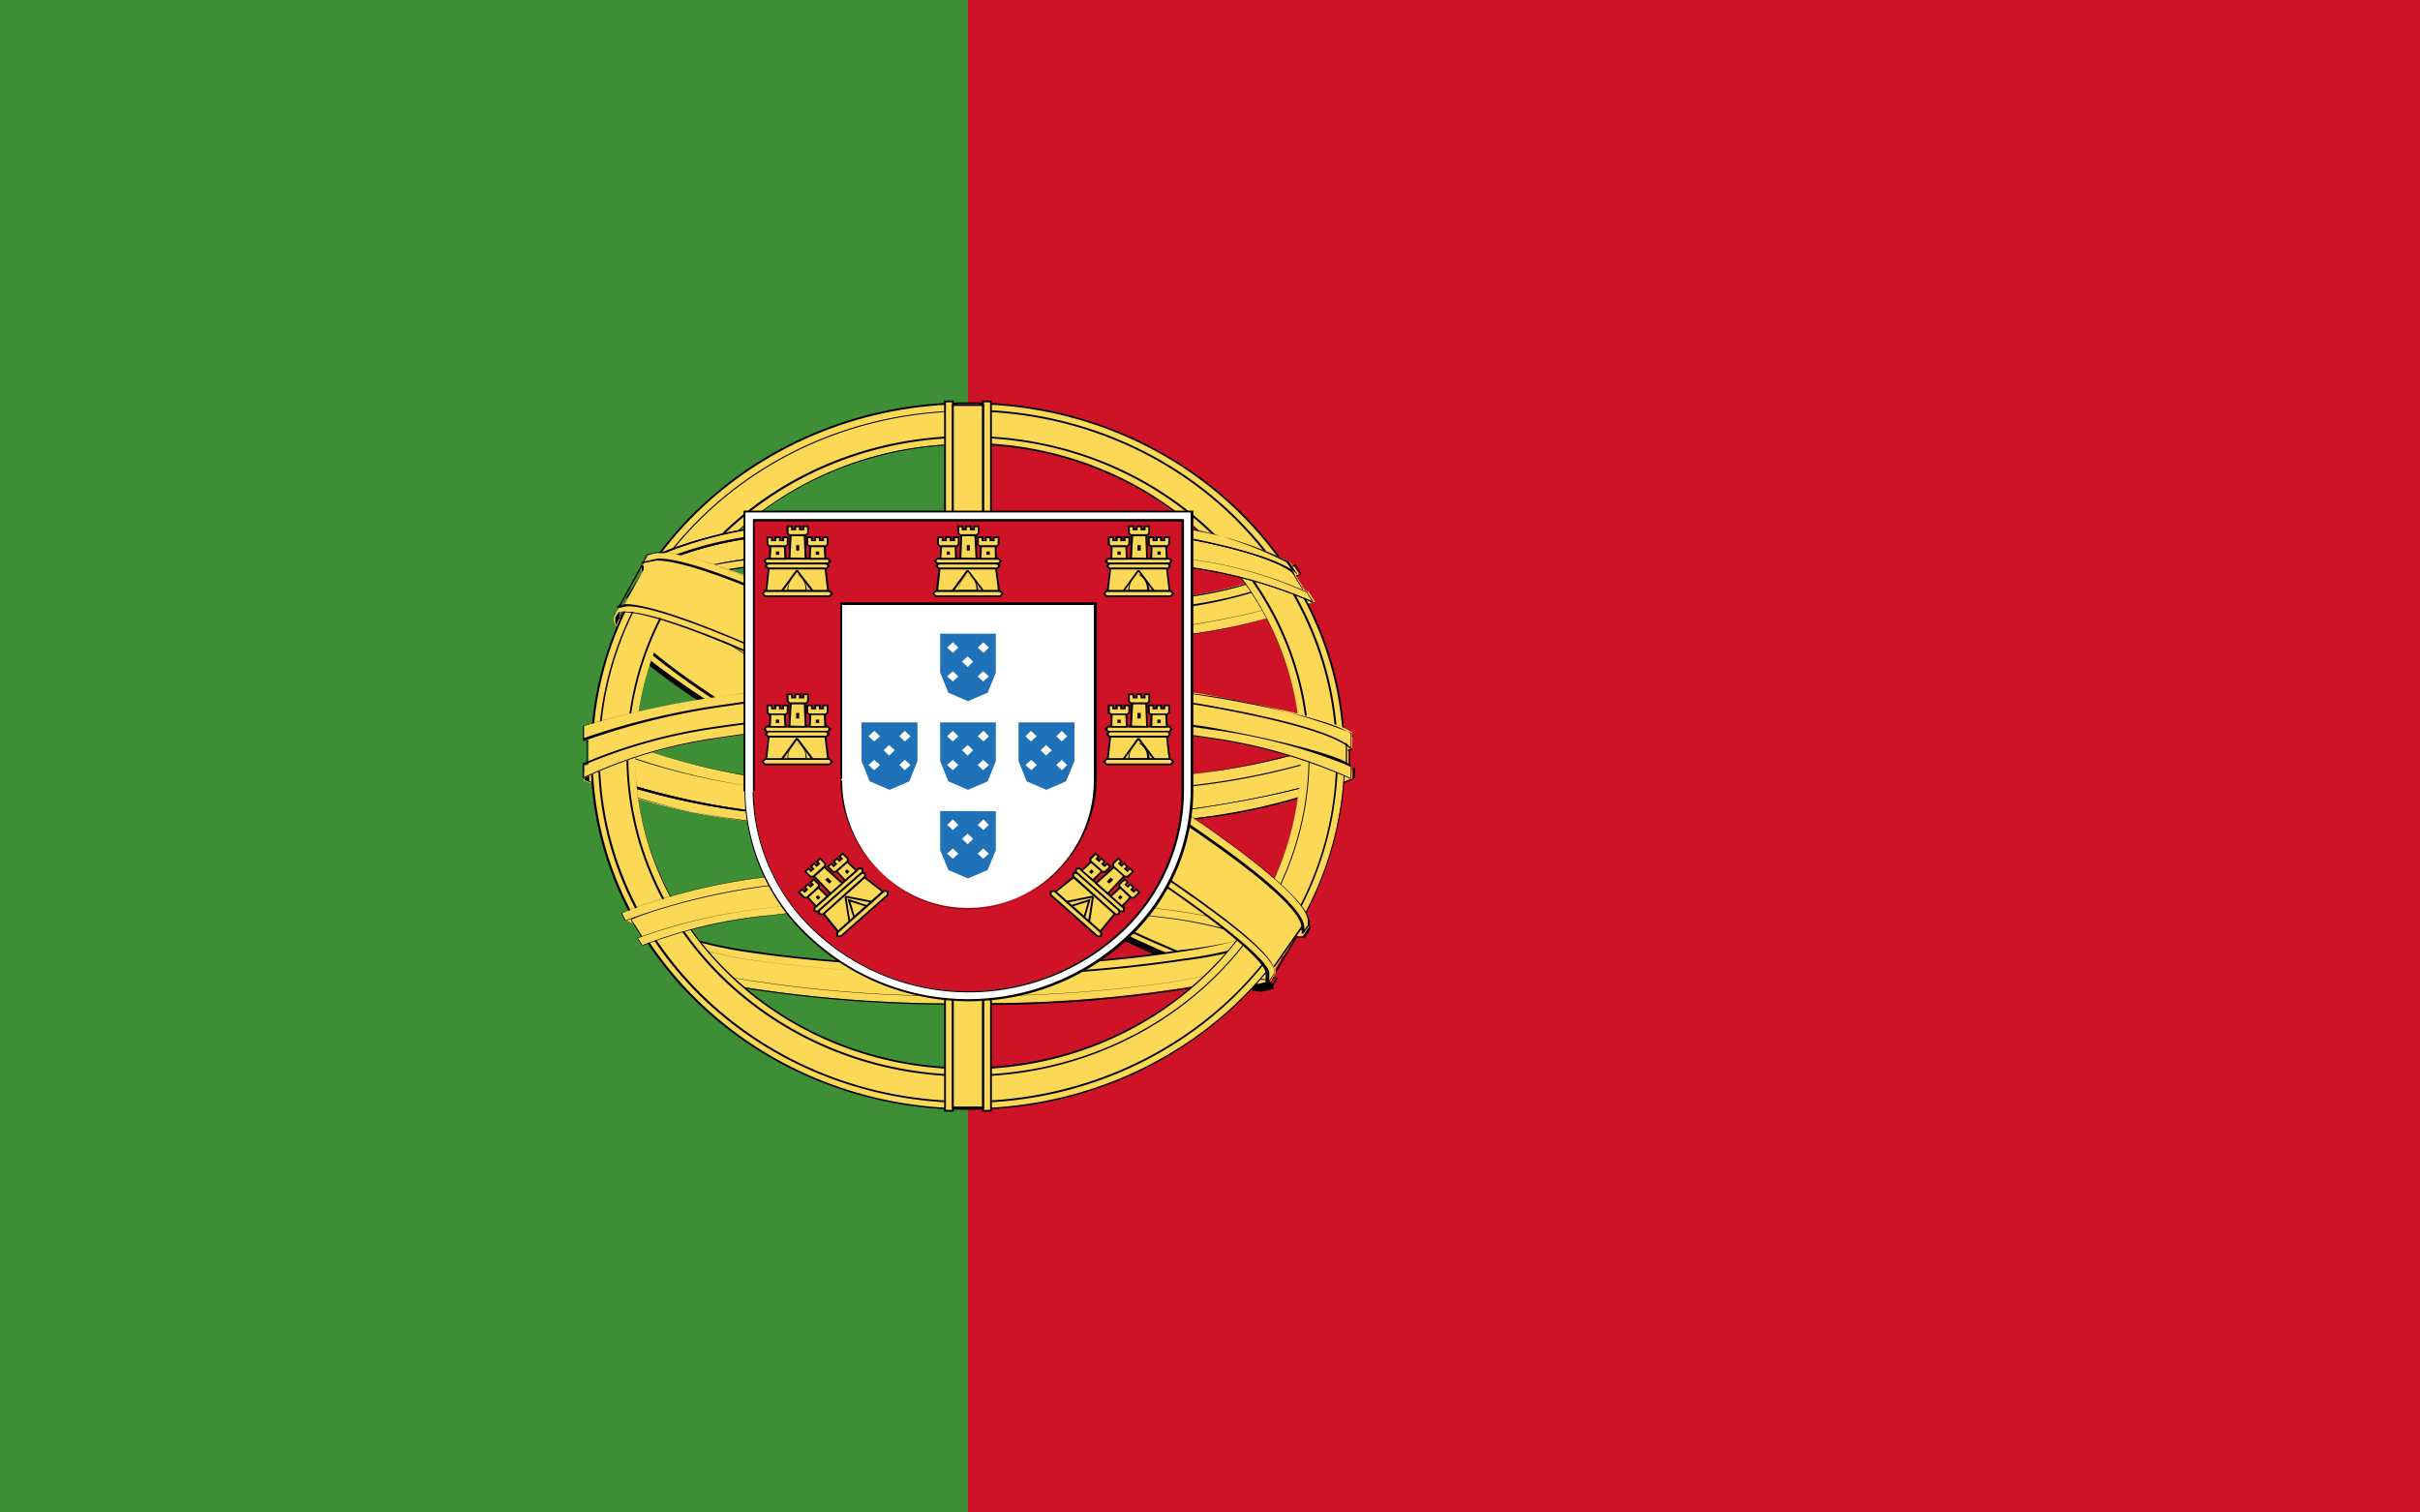 <svg id="Vrstva_1" data-name="Vrstva 1" xmlns="http://www.w3.org/2000/svg" viewBox="0 0 80 49.99"><rect x="0" y="0" width="80" height="49.99" fill="#333333" stroke="none"/><defs><style>.cls-1{fill:#ce1327;}.cls-2{fill:#3e8e35;}.cls-3{fill:#fcd857;}.cls-4{fill:#010101;}.cls-5{fill:#fff;}.cls-6{fill:#1f71b8;}</style></defs><title>Vlajka_30</title><rect class="cls-1" x="32" width="48" height="49.99"/><rect class="cls-2" width="32" height="49.99"/><path class="cls-3" d="M41.9,32.39c-3.82-.11-21.33-10.36-21.45-12l1-1.51c1.74,2.37,19.64,12.33,21.39,12l-.91,1.52"/><path class="cls-4" d="M41.9,32.36c-3.79-.1-21.33-10.37-21.42-12h0l0,0,1-1.51,0,0,0,0c1.73,2.34,19,12,21.32,12h.11v0l0,0-.92,1.52.06,0,.91-1.52,0-.05h-.16c-2.24,0-19.58-9.67-21.27-12l0,0-1,1.55h0c.15,1.68,17.63,11.89,21.48,12Z"/><path class="cls-3" d="M21.21,18.69c-.34.86,4.57,3.71,10.48,7.07s11,5.46,11.39,5.16l.17-.3-.51.06a60.52,60.52,0,0,1-10.92-5.16c-5.16-2.93-9.64-5.63-10.34-6.78l-.08-.33h0l-.15.24ZM42,32.43l-.41.1c-1.43-.15-5.77-2.13-10.89-5-6-3.35-10.9-6.4-10.37-7.19l.15-.25h0c-.48,1.36,9.73,6.82,10.33,7.18,5.9,3.43,10.88,5.43,11.32,4.91l-.16.26Z"/><path class="cls-4" d="M21.21,18.69h0l0,.1c0,1,4.79,3.74,10.51,7C37.22,29,42,31,43,31l.15,0,.18-.31,0-.05-.57.07a61.67,61.67,0,0,1-10.9-5.15c-5.15-2.93-9.64-5.64-10.32-6.77l-.08-.33v0h-.06l-.16.25,0,0,0,0h0l0,0,.15-.24h0v0h0v0h0l.08.34c.71,1.17,5.19,3.86,10.35,6.8a61.66,61.66,0,0,0,10.93,5.16l.46-.05-.14.25H43c-.87,0-5.71-2-11.24-5.18-5.72-3.25-10.5-6-10.48-7V18.7ZM42,32.43v0l-.41.1c-1.4-.15-5.74-2.13-10.87-5-5.67-3.18-10.4-6.12-10.38-7l0-.12.14-.22h0v0h0l0,.11c0,1.55,9.78,6.75,10.36,7.1,5.28,3.07,9.82,5,11.05,5l.31-.1h0l0,0-.16.26,0,0h0v0h0v0h0v.11l.22-.36,0,0-.27.07c-1.19,0-5.74-1.92-11-5-.58-.33-10.35-5.59-10.33-7l0-.09v0h-.08l-.16.26-.05.15c0,1,4.75,3.89,10.42,7.09,5.13,2.88,9.46,4.85,10.9,5l.43-.1v0h0Z"/><path class="cls-3" d="M31.82,33.08c4.61,0,8.63-.61,10.47-1.5l.67-1.1c-1.6.81-5.93,1.66-11.13,1.53-4.23,0-8.75-.43-10.92-1.58l1,1.27c1.76.92,6,1.38,9.93,1.38"/><path class="cls-4" d="M31.82,33.11h.23c4.52,0,8.44-.63,10.26-1.51L43,30.49l0-.09-.1.05C41.47,31.21,37.6,32,32.88,32H31.83c-4.23,0-8.75-.44-10.9-1.59l0,0,1,1.28c1.78.92,6,1.39,10,1.39v-.06c-3.95,0-8.16-.46-9.91-1.38l-1-1.26,0,0,0,0C23.07,31.6,27.59,32,31.83,32h1.05c4.73,0,8.59-.78,10.09-1.55v0l0,0-.67,1.1c-1.78.86-5.7,1.49-10.21,1.49h-.23Z"/><path class="cls-3" d="M31.89,32.17a46.08,46.08,0,0,1-7.31-.47,14.78,14.78,0,0,1-3.89-1.26l-.12-.25a14,14,0,0,0,4.06,1.25,43.48,43.48,0,0,0,7.25.46A41.82,41.82,0,0,0,39,31.44a14.75,14.75,0,0,0,4.17-1.18l-.2.33a13,13,0,0,1-3.93,1.1A43.16,43.16,0,0,1,31.89,32.17Zm0,1a44.24,44.24,0,0,1-7-.49,11.35,11.35,0,0,1-3-.9l-.26-.37a10,10,0,0,0,3.28,1,43.71,43.71,0,0,0,7,.49,45.68,45.68,0,0,0,6.81-.46c1.64-.28,3.51-.77,4-1.29l-.29.44a11.71,11.71,0,0,1-3.59,1.11,43.72,43.72,0,0,1-6.93.46"/><path class="cls-4" d="M31.89,32.17v0a46.08,46.08,0,0,1-7.31-.47,14.44,14.44,0,0,1-3.88-1.26l-.11-.23h0l0,0a14.1,14.1,0,0,0,4.07,1.26,43.55,43.55,0,0,0,7.05.46H32a42.71,42.71,0,0,0,7-.46,15.56,15.56,0,0,0,4.18-1.18l0,0h0l-.2.33a13.77,13.77,0,0,1-3.9,1.08,44.1,44.1,0,0,1-7.08.48h-.1v.06H32a44.32,44.32,0,0,0,7.09-.48,13.39,13.39,0,0,0,4-1.11l.2-.33,0,0A15.21,15.21,0,0,1,39,31.41a42.43,42.43,0,0,1-7,.47h-.33a43.06,43.06,0,0,1-7-.47,14.08,14.08,0,0,1-4.05-1.24l-.05,0,.12.25a14.21,14.21,0,0,0,3.92,1.28,46,46,0,0,0,7.31.47Zm0,1a44.24,44.24,0,0,1-7-.49,10.89,10.89,0,0,1-3-.9l-.24-.35h0l0,0a10.16,10.16,0,0,0,3.3,1,43.62,43.62,0,0,0,7,.49,45.68,45.68,0,0,0,6.81-.46c1.65-.28,3.51-.76,4-1.3l0,0,0,0-.29.44a11.59,11.59,0,0,1-3.57,1.1,42.28,42.28,0,0,1-6.82.46h-.1v.06H32a42.41,42.41,0,0,0,6.83-.46,11.65,11.65,0,0,0,3.61-1.12l.29-.45,0,0c-.47.51-2.34,1-4,1.28a45.54,45.54,0,0,1-6.8.46,43.48,43.48,0,0,1-7-.49,10.42,10.42,0,0,1-3.28-1l0,0,.26.36a10.83,10.83,0,0,0,3,.92,44.38,44.38,0,0,0,7,.49Z"/><path class="cls-3" d="M32,27.43c4.26,0,9.56-.56,12.58-1.71v-1c-1.79.94-7.77,1.57-12.62,1.66-5.74-.05-10.4-.79-12.43-2.09l0,1.3C23.2,27.1,27.05,27.42,32,27.43"/><path class="cls-4" d="M32,27.46c4.26,0,9.56-.56,12.59-1.72h0V24.65l0,0c-1.77.94-7.75,1.57-12.6,1.66-5.74-.05-10.4-.78-12.42-2.08l-.05,0,0,1.35v0h0c3.74,1.52,7.6,1.83,12.52,1.85V27.4c-4.92,0-8.76-.33-12.49-1.84l0,0h0l0-1.3h0l0,0c2,1.3,6.71,2,12.45,2.09,4.86-.09,10.83-.72,12.63-1.67v0h0v1h0v0c-3,1.15-8.31,1.68-12.57,1.71Z"/><path class="cls-3" d="M44.69,25.74a18.86,18.86,0,0,1-5,1.29,53,53,0,0,1-7.75.54,55.35,55.35,0,0,1-7.43-.45,22.82,22.82,0,0,1-5.21-1.32v-.28a24.39,24.39,0,0,0,5.26,1.3,55.88,55.88,0,0,0,7.36.45,53.35,53.35,0,0,0,7.7-.55c3-.45,4.82-1,5-1.33Z"/><path class="cls-4" d="M44.69,25.74h0a20.1,20.1,0,0,1-5,1.28,54.53,54.53,0,0,1-7.74.53h-.08a57.62,57.62,0,0,1-7.35-.45,22.5,22.5,0,0,1-5.2-1.31v0h0v-.28h0v0a23.83,23.83,0,0,0,5.26,1.31,55.74,55.74,0,0,0,7.22.45h.15a53.5,53.5,0,0,0,7.71-.55c3-.46,4.81-1,5.07-1.34l0,0h0v.35h.06v-.43l0,.07c-.21.25-2.06.86-5,1.31a53.35,53.35,0,0,1-7.7.55h-.15a55.56,55.56,0,0,1-7.21-.45,24.3,24.3,0,0,1-5.25-1.3h0v.34h0a22.81,22.81,0,0,0,5.22,1.32,57.62,57.62,0,0,0,7.35.45H32a53,53,0,0,0,7.75-.54,19.06,19.06,0,0,0,5-1.3h0Z"/><path class="cls-3" d="M44.69,25.74a18.86,18.86,0,0,1-5,1.29,53,53,0,0,1-7.75.54,55.35,55.35,0,0,1-7.43-.45,22.82,22.82,0,0,1-5.21-1.32v-.28a24.54,24.54,0,0,0,5.26,1.3,55.88,55.88,0,0,0,7.36.45,53.35,53.35,0,0,0,7.7-.55c3-.45,4.82-1,5-1.33Zm0-1a22.9,22.9,0,0,1-5.34,1.23,53,53,0,0,1-7.36.49A51.33,51.33,0,0,1,24.87,26a22.08,22.08,0,0,1-5.55-1.57V24a21.48,21.48,0,0,0,5.58,1.68,54.41,54.41,0,0,0,7.09.42,53.66,53.66,0,0,0,7.31-.5,22.08,22.08,0,0,0,5.39-1.25Z"/><path class="cls-4" d="M44.69,25.74h0a20.1,20.1,0,0,1-5,1.28,54.53,54.53,0,0,1-7.74.53h-.08a57.62,57.62,0,0,1-7.35-.45,22.5,22.5,0,0,1-5.2-1.31v0h0v-.28h0v0a24,24,0,0,0,5.26,1.31,55.74,55.74,0,0,0,7.22.45h.15a53.5,53.5,0,0,0,7.71-.55c3-.46,4.81-1,5.07-1.34l0,0h0v.35h.06v-.43l0,.07c-.21.25-2.06.86-5,1.31a53.35,53.35,0,0,1-7.7.55h-.15a55.56,55.56,0,0,1-7.21-.45,24.3,24.3,0,0,1-5.25-1.3h0v.34h0a22.81,22.81,0,0,0,5.22,1.32,57.62,57.62,0,0,0,7.35.45H32a53,53,0,0,0,7.75-.54,19.06,19.06,0,0,0,5-1.3h0Zm0-1,0,0a23.26,23.26,0,0,1-5.32,1.22A53,53,0,0,1,32,26.4h-.17A50.73,50.73,0,0,1,24.87,26a22.25,22.25,0,0,1-5.54-1.57v0h0V24h0l0,0a21.37,21.37,0,0,0,5.6,1.67,52.87,52.87,0,0,0,7,.43H32a53.66,53.66,0,0,0,7.31-.5,23.07,23.07,0,0,0,5.41-1.25l0,0h0v.33h0l0,0,0,0h0v-.39l0,0A23.11,23.11,0,0,1,39.3,25.6a53.66,53.66,0,0,1-7.31.5H31.9a54.61,54.61,0,0,1-7-.42A21.84,21.84,0,0,1,19.33,24l0,0v.47h0A22,22,0,0,0,24.87,26a50.61,50.61,0,0,0,7,.43H32A53.17,53.17,0,0,0,39.36,26a23.37,23.37,0,0,0,5.35-1.23h0v0Z"/><path class="cls-3" d="M32,21.39c3.82,0,8.54-.49,11.25-1.5L42.7,19c-1.6.83-6.35,1.38-10.7,1.46-5.15-.05-8.79-.5-10.61-1.64l-.55.95c3.35,1.33,6.78,1.61,11.19,1.62"/><path class="cls-4" d="M32,21.42c3.83,0,8.55-.49,11.26-1.51h0l-.6-.92,0,0h0c-1.59.83-6.34,1.38-10.69,1.46-5.14-.05-8.78-.5-10.59-1.64h0l-.56,1,0,0h0c3.35,1.33,6.79,1.62,11.2,1.63v-.06c-4.41,0-7.83-.29-11.18-1.62v0h0l.55-1h0l0,0C23.21,20,26.85,20.44,32,20.49c4.36-.08,9.1-.63,10.72-1.47l0,0h0l.59.89h0v0c-2.7,1-7.42,1.47-11.24,1.5Z"/><path class="cls-3" d="M43.44,19.91A17.14,17.14,0,0,1,39,21a49.13,49.13,0,0,1-6.95.47,52.13,52.13,0,0,1-6.66-.39A20.62,20.62,0,0,1,20.69,20l.13-.25a20.75,20.75,0,0,0,4.58,1.14,51.11,51.11,0,0,0,6.61.4,49.91,49.91,0,0,0,6.91-.48c2.67-.41,4.13-.93,4.33-1.17ZM42.93,19a14.08,14.08,0,0,1-4.28,1.08,48,48,0,0,1-6.6.44,46.41,46.41,0,0,1-6.38-.39,18,18,0,0,1-4.45-1.05l.15-.24a16.11,16.11,0,0,0,4.32,1,49.9,49.9,0,0,0,6.36.37,48.8,48.8,0,0,0,6.55-.44,11.75,11.75,0,0,0,4.14-1.1l.19.29"/><path class="cls-4" d="M43.44,19.91l0,0A17.25,17.25,0,0,1,39,21a49.25,49.25,0,0,1-6.95.47h-.08a52.55,52.55,0,0,1-6.57-.39,20,20,0,0,1-4.67-1.16v0h0l.12-.25h0l0,0a21.66,21.66,0,0,0,4.6,1.14,51.11,51.11,0,0,0,6.61.4,51.53,51.53,0,0,0,6.91-.48c2.68-.41,4.13-.92,4.36-1.18l0,0,0,0,.19.3h0l0,0,0,0,0,0-.19-.3,0,0,0,0c-.19.23-1.65.76-4.32,1.16a49.87,49.87,0,0,1-6.9.48,50.82,50.82,0,0,1-6.6-.4,21.32,21.32,0,0,1-4.58-1.13l0,0-.14.28v0h0a21.4,21.4,0,0,0,4.68,1.16,52.86,52.86,0,0,0,6.58.39H32a49.41,49.41,0,0,0,7-.47,16.52,16.52,0,0,0,4.49-1.15h0v0ZM42.91,19a14,14,0,0,1-4.26,1.07,48,48,0,0,1-6.6.44H32a46.91,46.91,0,0,1-6.29-.39,18.17,18.17,0,0,1-4.44-1.05v0l0,0,.15-.24,0,0,0,0a16.37,16.37,0,0,0,4.34,1,49.9,49.9,0,0,0,6.36.37,49,49,0,0,0,6.56-.44,11.58,11.58,0,0,0,4.15-1.11l0,0,0,0,.18.29L43,19l-.19-.29,0,0,0,0a11.84,11.84,0,0,1-4.12,1.09,48.8,48.8,0,0,1-6.55.44,49.73,49.73,0,0,1-6.35-.37,16.62,16.62,0,0,1-4.32-1h0l-.17.26,0,0h0a18.54,18.54,0,0,0,4.45,1.05,47.19,47.19,0,0,0,6.3.39h.09a48.28,48.28,0,0,0,6.61-.44A14.41,14.41,0,0,0,43,19Z"/><path class="cls-3" d="M32,13.45c-6.81,0-12.32,5.17-12.32,11.55S25.19,36.55,32,36.55,44.32,31.38,44.32,25,38.8,13.45,32,13.45Zm0,22c-6.15,0-11.14-4.68-11.14-10.44s5-10.44,11.14-10.44S43.14,19.23,43.14,25,38.15,35.44,32,35.44Z"/><path class="cls-3" d="M44.44,25c0,6.44-5.57,11.67-12.44,11.67S19.55,31.44,19.55,25,25.12,13.33,32,13.33,44.44,18.55,44.44,25ZM32,13.57c-6.74,0-12.2,5.12-12.2,11.43S25.26,36.43,32,36.43,44.2,31.31,44.2,25,38.74,13.57,32,13.57Z"/><path class="cls-4" d="M44.44,25h0c0,6.43-5.55,11.62-12.41,11.64S19.6,31.43,19.59,25,25.14,13.37,32,13.36,44.4,18.57,44.41,25h.06c0-6.46-5.58-11.7-12.47-11.7S19.52,18.54,19.52,25,25.11,36.69,32,36.69,44.47,31.46,44.47,25ZM32,13.57v0c-6.75,0-12.23,5.13-12.23,11.46S25.25,36.46,32,36.46,44.23,31.33,44.23,25,38.75,13.54,32,13.54v.06c6.72,0,12.15,5.1,12.17,11.4S38.72,36.39,32,36.4,19.84,31.3,19.83,25,25.28,13.61,32,13.6Z"/><path class="cls-3" d="M43.26,25c0,5.83-5,10.56-11.26,10.56S20.74,30.83,20.74,25s5-10.56,11.26-10.56S43.26,19.17,43.26,25ZM32,14.67c-6.08,0-11,4.63-11,10.33s4.94,10.32,11,10.32S43,30.7,43,25,38.08,14.67,32,14.67Z"/><path class="cls-4" d="M43.26,25h0c0,5.81-5,10.52-11.23,10.53S20.78,30.81,20.77,25s5-10.52,11.23-10.53S43.22,19.18,43.23,25h.06c0-5.85-5-10.59-11.29-10.59S20.71,19.15,20.71,25,25.76,35.59,32,35.59,43.29,30.84,43.29,25ZM32,14.67v0c-6.1,0-11,4.64-11,10.36S25.9,35.35,32,35.35,43,30.71,43,25,38.1,14.64,32,14.64v.06c6.06,0,11,4.61,11,10.3S38.06,35.28,32,35.29,21,30.69,21,25s4.92-10.29,11-10.3Z"/><path class="cls-3" d="M31.87,22.53c5.19,0,10.61.7,12.68,1.72V25.5c-1.8-.93-6.81-1.9-12.67-1.75-4.77,0-9.86.5-12.42,1.81V24.11c2.11-1,8-1.57,12.41-1.58"/><path class="cls-4" d="M31.87,22.56h.27c5.1,0,10.37.72,12.39,1.71l0,0h0V25.5h0v0C42.87,24.61,38.39,23.7,33,23.7l-1.15,0c-4.78,0-9.86.5-12.43,1.81v0h0V24.11h0l0,0c2.09-1,7.93-1.57,12.39-1.58v0c-4.47,0-10.3.53-12.42,1.58h0v1.52l.05,0c2.55-1.3,7.63-1.78,12.4-1.8.39,0,.77,0,1.15,0,5.36,0,9.83.91,11.5,1.77l0,0V24.23h0c-2-1-7.31-1.71-12.42-1.71h-.27Z"/><path class="cls-3" d="M31.94,23.57a48.19,48.19,0,0,1,8.1.55,17.19,17.19,0,0,1,4.65,1.25v.38A16.73,16.73,0,0,0,40,24.41a47.62,47.62,0,0,0-8.06-.54,48,48,0,0,0-8.17.54,15.22,15.22,0,0,0-4.44,1.31v-.4a17.63,17.63,0,0,1,4.39-1.21A50.68,50.68,0,0,1,31.94,23.57Zm0-1.15a48.26,48.26,0,0,1,7.81.52c1.72.32,4.32.82,4.94,1.27v.5c-.56-.59-3.22-1.15-5.07-1.47a51.24,51.24,0,0,0-7.68-.52,49.23,49.23,0,0,0-7.86.55,23.24,23.24,0,0,0-4.76,1.16V24A28.73,28.73,0,0,1,24,23a48.72,48.72,0,0,1,7.91-.56"/><path class="cls-4" d="M31.94,23.57v0h.2a48,48,0,0,1,7.9.55,18.35,18.35,0,0,1,4.63,1.23h0v.38h0l0,0A16.94,16.94,0,0,0,40,24.38a46.36,46.36,0,0,0-7.85-.53h-.52a46.88,46.88,0,0,0-7.87.53,15.44,15.44,0,0,0-4.46,1.31l0,0h0v-.4h0l0,0a17.27,17.27,0,0,1,4.37-1.21,49.57,49.57,0,0,1,8.23-.54v-.06a50.89,50.89,0,0,0-8.24.54,17.47,17.47,0,0,0-4.4,1.22h0v.48l.05,0a15.33,15.33,0,0,1,4.43-1.31,47.92,47.92,0,0,1,7.86-.53h.52a47.22,47.22,0,0,1,7.84.53,17.47,17.47,0,0,1,4.69,1.34l0,0v-.45h0c-.32-.33-2.55-.88-4.67-1.26a48.19,48.19,0,0,0-7.91-.55h-.2Zm0-1.12h.19a47,47,0,0,1,7.62.52,21.9,21.9,0,0,1,4.92,1.26l0,0h0v.5h0l0,0c-.58-.61-3.24-1.16-5.1-1.48a51.24,51.24,0,0,0-7.68-.52,49.23,49.23,0,0,0-7.86.55A24.25,24.25,0,0,0,19.3,24.4l0,0h0V24h0l0,0A28.11,28.11,0,0,1,24,23a48.59,48.59,0,0,1,7.9-.56v-.06A48.72,48.72,0,0,0,24,23a29.29,29.29,0,0,0-4.73,1h0v.49l.05,0a23.45,23.45,0,0,1,4.74-1.15,48.17,48.17,0,0,1,7.86-.55,51.34,51.34,0,0,1,7.68.52c1.84.31,4.51.88,5.05,1.46l0,.06v-.58h0c-.63-.46-3.23-1-5-1.27a47.15,47.15,0,0,0-7.63-.53h-.19Z"/><path class="cls-3" d="M32,17.09c4.65,0,8.72.61,10.58,1.51l.67,1.1c-1.61-.82-6-1.67-11.25-1.54-4.28,0-8.85.44-11.14,1.59l.81-1.27c1.88-.91,6.32-1.38,10.33-1.39"/><path class="cls-4" d="M32,17.12h.23c4.56,0,8.51.63,10.33,1.5l.66,1.09h0l0,0c-1.52-.76-5.43-1.55-10.21-1.56l-1.06,0c-4.28,0-8.85.44-11.16,1.59l0,0h0l.8-1.27c1.86-.9,6.3-1.36,10.31-1.37v-.06c-4,0-8.46.48-10.35,1.39l-.82,1.28-.06.09.1-.05c2.28-1.14,6.86-1.56,11.13-1.58l1.06,0c4.77,0,8.68.79,10.18,1.55l.09.05-.73-1.19c-1.85-.89-5.81-1.52-10.37-1.52H32Z"/><path class="cls-3" d="M32,18a45.43,45.43,0,0,1,7.27.48,13.6,13.6,0,0,1,4,1.1l.21.33a15.34,15.34,0,0,0-4.22-1.17A42.65,42.65,0,0,0,32,18.27a44.23,44.23,0,0,0-7.33.47,13.37,13.37,0,0,0-3.94,1.15l.2-.35a13.37,13.37,0,0,1,3.69-1.06A45.77,45.77,0,0,1,32,18Zm0-1a44.48,44.48,0,0,1,7,.46,11.53,11.53,0,0,1,3.63,1.12l.3.43c-.5-.52-2.38-1-4-1.29A48,48,0,0,0,32,17.25a44.56,44.56,0,0,0-7,.49,12.29,12.29,0,0,0-3.5,1l.25-.36a13.46,13.46,0,0,1,3.21-.91A45,45,0,0,1,32,17"/><path class="cls-4" d="M32,18v0h.19a44.06,44.06,0,0,1,7.07.48,13.73,13.73,0,0,1,3.95,1.09l.2.32h0v0a15.71,15.71,0,0,0-4.22-1.17,42.25,42.25,0,0,0-7-.47H31.7a43.06,43.06,0,0,0-7,.47,13.47,13.47,0,0,0-4,1.16l0,0h0l.2-.35a13.48,13.48,0,0,1,3.67-1A45.56,45.56,0,0,1,32,18V18a45.77,45.77,0,0,0-7.39.48,13.57,13.57,0,0,0-3.71,1.06l-.21.36.05,0a13.15,13.15,0,0,1,3.93-1.14,43,43,0,0,1,7-.47h.53a42.12,42.12,0,0,1,7,.47,15.48,15.48,0,0,1,4.2,1.16l0,0-.2-.33a13.26,13.26,0,0,0-4-1.11A44.19,44.19,0,0,0,32.2,18H32Zm0-1h.1a44.45,44.45,0,0,1,6.9.46,11.59,11.59,0,0,1,3.61,1.11l.29.43,0,0h0c-.52-.54-2.4-1-4.06-1.31A46.83,46.83,0,0,0,32,17.23a43.72,43.72,0,0,0-7.06.48,12.07,12.07,0,0,0-3.51,1l0,0,0,0,.25-.37a14,14,0,0,1,3.18-.89A45.1,45.1,0,0,1,32,17V17a45.24,45.24,0,0,0-7.1.49,13.61,13.61,0,0,0-3.21.91l-.27.38.05,0a11.86,11.86,0,0,1,3.48-1,44.56,44.56,0,0,1,7-.49,48,48,0,0,1,6.88.46c1.66.27,3.54.77,4,1.28l0,0-.3-.44A11.92,11.92,0,0,0,39,17.42,44.67,44.67,0,0,0,32.11,17H32Z"/><path class="cls-3" d="M32,18a45.22,45.22,0,0,1,7.26.48,13.6,13.6,0,0,1,4,1.1l.21.33a15.34,15.34,0,0,0-4.22-1.17A42.65,42.65,0,0,0,32,18.27a44.23,44.23,0,0,0-7.33.47,13.37,13.37,0,0,0-3.94,1.15l.2-.35a13.37,13.37,0,0,1,3.69-1.06A45.77,45.77,0,0,1,32,18Zm0-1a44.48,44.48,0,0,1,7,.46,11.53,11.53,0,0,1,3.63,1.12l.3.43c-.5-.52-2.38-1-4-1.29A47.88,47.88,0,0,0,32,17.25a44.56,44.56,0,0,0-7,.49,12,12,0,0,0-3.5,1l.25-.36a13.46,13.46,0,0,1,3.21-.91A45,45,0,0,1,32,17Z"/><path class="cls-4" d="M32,18v0h.19a44.06,44.06,0,0,1,7.07.48,13.73,13.73,0,0,1,3.95,1.09l.2.32h0v0a15.71,15.71,0,0,0-4.22-1.17,42.25,42.25,0,0,0-7-.47H31.7a43.06,43.06,0,0,0-7,.47,13.47,13.47,0,0,0-4,1.16l0,0h0l.2-.35a13.48,13.48,0,0,1,3.67-1A45.56,45.56,0,0,1,32,18V18a45.77,45.77,0,0,0-7.39.48,13.57,13.57,0,0,0-3.71,1.06l-.21.36.05,0a13.15,13.15,0,0,1,3.93-1.14,43,43,0,0,1,7-.47h.53a42.12,42.12,0,0,1,7,.47,15.48,15.48,0,0,1,4.2,1.16l0,0-.2-.33a13.26,13.26,0,0,0-4-1.11A44.19,44.19,0,0,0,32.2,18H32Zm0-1v0h.1a44.45,44.45,0,0,1,6.9.46,11.59,11.59,0,0,1,3.61,1.11l.29.43,0,0h0c-.52-.54-2.4-1-4.06-1.31A46.83,46.83,0,0,0,32,17.23a43.72,43.72,0,0,0-7.06.48,11.75,11.75,0,0,0-3.51,1l0,0,0,0,.25-.37a14,14,0,0,1,3.18-.89A45.1,45.1,0,0,1,32,17V17a45.24,45.24,0,0,0-7.1.49,13.61,13.61,0,0,0-3.21.91l-.27.38.05,0a11.55,11.55,0,0,1,3.48-1,44.56,44.56,0,0,1,7-.49,48,48,0,0,1,6.88.46c1.66.27,3.54.77,4,1.28l0,0-.3-.44A11.92,11.92,0,0,0,39,17.42,44.67,44.67,0,0,0,32.11,17H32Z"/><path class="cls-3" d="M31.91,28.76c3.82,0,8.54.49,11.25,1.5l-.58.89c-1.61-.83-6.35-1.38-10.7-1.46-5.15,0-8.72.54-10.51,1.48l-.49-.79c3.19-1.32,6.61-1.61,11-1.62"/><path class="cls-4" d="M31.91,28.79c3.82,0,8.53.49,11.24,1.5v0h0l-.58.89h0v0c-1.62-.84-6.36-1.39-10.71-1.47-5.16.05-8.72.54-10.52,1.49v0h0l-.49-.79h0v0c3.18-1.32,6.6-1.61,11-1.62v-.06c-4.42,0-7.85.3-11,1.63h0l.51.82v0h0c1.77-.94,5.34-1.43,10.49-1.48,4.35.08,9.09.63,10.68,1.46h0l.6-.91,0,0h0c-2.72-1-7.44-1.48-11.26-1.51Z"/><path class="cls-3" d="M43.19,30.24l-.19.31c-.21-.25-1.66-.77-4.32-1.17a49.1,49.1,0,0,0-6.86-.48,52.4,52.4,0,0,0-6.57.4,21.3,21.3,0,0,0-4.56,1.14l-.12-.25A19.91,19.91,0,0,1,25.21,29a51.56,51.56,0,0,1,6.62-.39,47.28,47.28,0,0,1,6.91.47A17.14,17.14,0,0,1,43.19,30.24Zm-.92,1.07a14.21,14.21,0,0,0-3.89-1,48.8,48.8,0,0,0-6.52-.43,45.91,45.91,0,0,0-6.32.37,15.61,15.61,0,0,0-4.3,1l-.15-.24A18,18,0,0,1,25.51,30a47.67,47.67,0,0,1,6.35-.39,47.34,47.34,0,0,1,6.56.44,17.75,17.75,0,0,1,4,.94Z"/><path class="cls-4" d="M43.19,30.24h0l-.19.31h0l0,0c-.23-.26-1.67-.77-4.33-1.18a49.38,49.38,0,0,0-6.87-.48h-.08a51.23,51.23,0,0,0-6.49.4,21.24,21.24,0,0,0-4.57,1.14v0h0l-.13-.25h0v0a19.75,19.75,0,0,1,4.63-1.16,52.4,52.4,0,0,1,6.54-.39h.08a47.28,47.28,0,0,1,6.91.47,17.09,17.09,0,0,1,4.42,1.12l0,0h0a16.52,16.52,0,0,0-4.48-1.15,48.61,48.61,0,0,0-6.91-.47h-.08A52.58,52.58,0,0,0,25.2,29a19.83,19.83,0,0,0-4.65,1.17h0l.14.27,0,0h0a21.74,21.74,0,0,1,4.56-1.13,49.13,49.13,0,0,1,6.48-.4h.08a49.22,49.22,0,0,1,6.86.48c2.65.4,4.11.93,4.29,1.16l0,0,.22-.34v0h0Zm-.92,1.07v0a13.72,13.72,0,0,0-3.9-1,48.67,48.67,0,0,0-6.52-.43h-.09a46.29,46.29,0,0,0-6.23.37,15.62,15.62,0,0,0-4.31,1v0l0,0-.15-.23h0v0A18.34,18.34,0,0,1,25.52,30a48.21,48.21,0,0,1,6.25-.38h.09a47.34,47.34,0,0,1,6.56.44,17.77,17.77,0,0,1,4,.94v0h0l-.16.3h0v0h0l.16-.3,0,0h0a17.3,17.3,0,0,0-4-.95,47.86,47.86,0,0,0-6.57-.43h-.09a46.65,46.65,0,0,0-6.26.38A18.4,18.4,0,0,0,21.08,31l0,0,.17.26,0,0h0a16.21,16.21,0,0,1,4.29-1,47.72,47.72,0,0,1,6.22-.37h.09a48.25,48.25,0,0,1,6.51.44,14,14,0,0,1,3.88,1h0v0Z"/><rect class="cls-3" x="32.49" y="13.27" width="0.27" height="23.45"/><polygon class="cls-4" points="32.76 36.72 32.76 36.69 32.53 36.69 32.53 13.3 32.73 13.3 32.73 36.72 32.76 36.72 32.76 36.69 32.76 36.72 32.79 36.72 32.79 13.24 32.49 13.24 32.46 13.24 32.46 36.75 32.76 36.75 32.79 36.75 32.79 36.72 32.76 36.72"/><rect class="cls-3" x="31.24" y="13.27" width="0.27" height="23.45"/><polygon class="cls-4" points="31.5 36.72 31.5 36.69 31.27 36.69 31.27 13.3 31.47 13.3 31.47 36.72 31.5 36.72 31.5 36.69 31.5 36.72 31.53 36.72 31.53 13.24 31.24 13.24 31.21 13.24 31.21 36.75 31.5 36.75 31.53 36.75 31.53 36.72 31.5 36.72"/><rect class="cls-3" x="31.5" y="13.39" width="0.99" height="23.22"/><polygon class="cls-4" points="32.49 36.61 32.49 36.58 31.53 36.58 31.53 13.42 32.46 13.42 32.46 36.61 32.49 36.61 32.49 36.58 32.49 36.61 32.53 36.61 32.53 13.36 31.5 13.36 31.47 13.36 31.47 36.64 32.49 36.64 32.53 36.64 32.53 36.61 32.49 36.61"/><path class="cls-3" d="M21.51,18.46c3.84-.05,21.6,10.17,21.65,12.05l-1.1,1.59c-.5-2.19-18.51-12.13-21.48-12l.93-1.69"/><path class="cls-4" d="M21.51,18.49h0c3.88,0,21.58,10.2,21.6,12h0L42,32.08l0,0h0c-.52-2.2-18.18-12-21.43-12h-.09v0l0,0,.93-1.69-.05,0-.93,1.69,0,.05h.14C23.85,20.17,41.57,30,42,32.1v.07l1.15-1.64h0c-.08-1.92-17.72-12.06-21.66-12.08h0Z"/><path class="cls-3" d="M20.46,20.1c.72-.46,6,1.73,11.45,4.83s10.7,6.63,10.23,7.29l-.15.23-.07,0v-.35c-.24-.71-3.95-3.49-10.1-7-6-3.35-11-5.37-11.5-4.79ZM43.27,30.63c.45-.83-4.41-4.27-10.44-7.62s-10.62-5.2-11.43-4.62l-.18.3,0-.05.51-.11c1.4,0,5.39,1.74,11,4.76,2.46,1.34,10.37,6.1,10.35,7.43l0,.2.2-.29"/><path class="cls-4" d="M20.46,20.1l0,0,.28-.06c1.33,0,6.14,2.07,11.14,4.9,5.24,3,10.26,6.35,10.24,7.16l0,.08-.16.23h0v-.29c-.25-.75-4-3.51-10.12-7-5.31-3-9.84-4.9-11.17-4.9l-.37.11,0,0h0l.15-.28h0l0,0-.16.28,0,0,.32-.09c1.29,0,5.83,1.92,11.14,4.89,6.15,3.48,9.87,6.27,10.09,7v.4l.13-.09.16-.24,0-.11c0-.9-5-4.22-10.27-7.21-5-2.83-9.8-4.9-11.17-4.91l-.32.07ZM43.3,30.65l0-.14c0-1.05-4.71-4.31-10.49-7.52-5.44-2.89-9.53-4.73-11-4.74l-.46.11-.19.32,0,0,.05-.05.49-.1c1.37,0,5.37,1.74,11,4.75,2.44,1.33,10.35,6.1,10.33,7.4v0l0,.18.06,0,.2-.28-.06,0-.11.16v-.07c0-1.39-7.91-6.1-10.36-7.45-5.61-3-9.59-4.74-11-4.76l-.51.11-.07.07h0l0,0,.18-.31.41-.09c1.43,0,5.54,1.84,11,4.73,5.77,3.19,10.48,6.5,10.46,7.47l0,.11Z"/><path class="cls-5" d="M24.61,26.16A6.66,6.66,0,0,0,26.78,31a7.71,7.71,0,0,0,10.44,0,6.71,6.71,0,0,0,2.17-4.89V16.91H24.61Z"/><path class="cls-4" d="M24.61,26.16h0a6.7,6.7,0,0,0,2.18,4.9,7.75,7.75,0,0,0,10.48,0,6.76,6.76,0,0,0,2.18-4.91V16.88H24.58v9.28h.06V16.94H39.36v9.23A6.64,6.64,0,0,1,37.19,31a7.65,7.65,0,0,1-10.38,0,6.62,6.62,0,0,1-2.17-4.85Z"/><path class="cls-1" d="M24.91,26.16h0A6.4,6.4,0,0,0,27,30.84a7.43,7.43,0,0,0,10,0,6.38,6.38,0,0,0,2.08-4.67v-9H24.92v9"/><path class="cls-4" d="M24.88,26.16h0A6.44,6.44,0,0,0,27,30.86a7.46,7.46,0,0,0,10.05,0,6.43,6.43,0,0,0,2.09-4.7v-9H24.89v9h.06V17.24H39.06v8.93A6.36,6.36,0,0,1,37,30.82a7.39,7.39,0,0,1-10,0,6.33,6.33,0,0,1-2.08-4.64h-.06Z"/><path class="cls-5" d="M27.81,25.75h0a4.33,4.33,0,0,0,1.23,3,4.1,4.1,0,0,0,5.92,0,4.34,4.34,0,0,0,1.23-3V19.93H27.81v5.82"/><path class="cls-4" d="M27.78,25.75h0a4.33,4.33,0,0,0,1.24,3,4.13,4.13,0,0,0,6,0,4.41,4.41,0,0,0,1.24-3.06V19.91H27.78v5.84h.06V20h8.32v5.8a4.32,4.32,0,0,1-1.22,3,4.06,4.06,0,0,1-5.87,0,4.28,4.28,0,0,1-1.23-3h-.06Z"/><polyline class="cls-6" points="31.08 25.16 31.08 25.16 31.35 25.83 32 26.11 32.65 25.83 32.92 25.16 32.92 23.88 31.08 23.88 31.08 25.16"/><polyline class="cls-5" points="32.51 24.16 32.32 24.34 32.51 24.51 32.69 24.34 32.51 24.16"/><polyline class="cls-5" points="31.99 24.63 31.8 24.8 31.99 24.98 32.17 24.8 31.99 24.63"/><polyline class="cls-5" points="32.5 25.12 32.32 25.29 32.5 25.46 32.69 25.29 32.5 25.12"/><polyline class="cls-5" points="31.5 25.12 31.31 25.29 31.5 25.46 31.68 25.29 31.5 25.12"/><polyline class="cls-5" points="31.5 24.16 31.31 24.34 31.5 24.51 31.68 24.34 31.5 24.16"/><polyline class="cls-6" points="28.48 25.16 28.48 25.16 28.75 25.83 29.41 26.11 30.06 25.83 30.33 25.16 30.33 23.88 28.48 23.88 28.48 25.16"/><polyline class="cls-5" points="29.91 24.16 29.73 24.34 29.91 24.51 30.1 24.34 29.91 24.16"/><polyline class="cls-5" points="29.39 24.63 29.21 24.8 29.39 24.98 29.58 24.8 29.39 24.63"/><polyline class="cls-5" points="29.91 25.12 29.73 25.29 29.91 25.46 30.1 25.29 29.91 25.12"/><polyline class="cls-5" points="28.9 25.12 28.71 25.29 28.9 25.46 29.09 25.29 28.9 25.12"/><polyline class="cls-5" points="28.9 24.16 28.71 24.34 28.9 24.51 29.09 24.34 28.9 24.16"/><polyline class="cls-6" points="33.67 25.16 33.67 25.16 33.94 25.83 34.59 26.11 35.24 25.83 35.52 25.16 35.52 23.88 33.67 23.88 33.67 25.16"/><polyline class="cls-5" points="35.1 24.16 34.92 24.34 35.1 24.51 35.28 24.34 35.1 24.16"/><polyline class="cls-5" points="34.58 24.63 34.4 24.8 34.58 24.98 34.77 24.8 34.58 24.63"/><polyline class="cls-5" points="35.1 25.12 34.92 25.29 35.1 25.46 35.28 25.29 35.1 25.12"/><polyline class="cls-5" points="34.09 25.12 33.9 25.29 34.09 25.46 34.28 25.29 34.09 25.12"/><polyline class="cls-5" points="34.08 24.16 33.9 24.34 34.08 24.51 34.27 24.34 34.08 24.16"/><polyline class="cls-6" points="31.08 28.09 31.08 28.1 31.35 28.76 32 29.04 32.65 28.76 32.92 28.1 32.92 26.82 31.08 26.81 31.08 28.09"/><polyline class="cls-5" points="32.51 27.09 32.32 27.27 32.51 27.44 32.69 27.27 32.51 27.09"/><polyline class="cls-5" points="31.99 27.56 31.8 27.73 31.99 27.91 32.17 27.73 31.99 27.56"/><polyline class="cls-5" points="32.5 28.05 32.32 28.22 32.5 28.39 32.69 28.22 32.5 28.05"/><polyline class="cls-5" points="31.5 28.05 31.31 28.22 31.5 28.39 31.68 28.22 31.5 28.05"/><polyline class="cls-5" points="31.5 27.09 31.31 27.27 31.5 27.44 31.68 27.27 31.5 27.09"/><polyline class="cls-6" points="31.08 22.23 31.08 22.23 31.35 22.9 32 23.18 32.65 22.9 32.92 22.24 32.92 20.95 31.08 20.95 31.08 22.23"/><polyline class="cls-5" points="32.51 21.23 32.32 21.41 32.51 21.58 32.69 21.41 32.51 21.23"/><polyline class="cls-5" points="31.99 21.7 31.8 21.87 31.99 22.05 32.17 21.87 31.99 21.7"/><polyline class="cls-5" points="32.5 22.19 32.32 22.36 32.5 22.53 32.69 22.36 32.5 22.19"/><polyline class="cls-5" points="31.5 22.19 31.31 22.36 31.5 22.53 31.68 22.36 31.5 22.19"/><polyline class="cls-5" points="31.5 21.23 31.31 21.41 31.5 21.58 31.68 21.41 31.5 21.23"/><polygon class="cls-3" points="30.98 19.54 33.02 19.54 32.93 18.8 31.06 18.8 30.98 19.54"/><polygon class="cls-4" points="30.98 19.54 30.98 19.57 33.02 19.57 33.06 19.57 32.96 18.79 32.96 18.77 31.06 18.77 31.03 18.77 30.94 19.53 30.94 19.57 30.98 19.57 30.98 19.54 31.01 19.54 31.09 18.82 32.9 18.82 32.99 19.51 30.98 19.51 30.98 19.54 31.01 19.54 30.98 19.54"/><polyline class="cls-3" points="31.99 18.85 32.51 19.54 31.49 19.54 31.99 18.85"/><polygon class="cls-4" points="31.97 18.87 32.45 19.51 31.55 19.51 32.02 18.87 31.96 18.84 31.46 19.52 31.43 19.57 32.51 19.57 32.57 19.57 32.01 18.84 31.97 18.87"/><path class="cls-3" d="M32,19a.56.56,0,0,1,.3.52h-.58A.56.56,0,0,1,32,19Z"/><path class="cls-4" d="M32,19v0a.54.54,0,0,1,.28.5h0v0h-.58v0h0A.55.55,0,0,1,32,19l0,0v0a.61.61,0,0,0-.3.55v0h.64v0A.61.61,0,0,0,32,19h0Z"/><polygon class="cls-3" points="30.99 18.47 33.01 18.47 33.09 18.55 33.01 18.63 30.99 18.63 30.91 18.55 30.99 18.47"/><polygon class="cls-4" points="30.99 18.47 30.99 18.5 32.99 18.5 33.05 18.55 32.99 18.6 31 18.6 30.95 18.55 31.01 18.48 30.99 18.47 30.99 18.5 30.99 18.47 30.96 18.45 30.89 18.53 30.87 18.55 30.96 18.65 30.97 18.66 33.01 18.66 33.02 18.66 33.11 18.57 33.13 18.55 33.03 18.45 33.02 18.44 30.99 18.44 30.97 18.44 30.96 18.45 30.99 18.47"/><polygon class="cls-3" points="30.94 19.54 33.06 19.54 33.14 19.62 33.06 19.71 30.94 19.71 30.85 19.62 30.94 19.54"/><polygon class="cls-4" points="30.94 19.54 30.94 19.57 33.05 19.57 33.1 19.62 33.05 19.68 30.95 19.68 30.89 19.62 30.96 19.55 30.94 19.54 30.94 19.57 30.94 19.54 30.91 19.52 30.83 19.61 30.81 19.62 30.91 19.73 30.92 19.74 33.06 19.74 33.08 19.74 33.17 19.64 33.18 19.62 33.09 19.52 33.08 19.51 30.94 19.51 30.92 19.51 30.91 19.52 30.94 19.54"/><polygon class="cls-3" points="31.03 18.63 32.97 18.63 33.04 18.71 32.97 18.79 31.03 18.79 30.96 18.71 31.03 18.63"/><polygon class="cls-4" points="31.03 18.63 31.03 18.66 32.95 18.66 33 18.71 32.95 18.76 31.05 18.76 31 18.71 31.06 18.65 31.03 18.63 31.03 18.66 31.03 18.63 31.01 18.61 30.94 18.69 30.92 18.71 31.01 18.81 31.02 18.82 32.97 18.82 32.98 18.82 33.06 18.73 33.08 18.71 32.99 18.61 32.98 18.6 31.03 18.6 31.02 18.6 31.01 18.61 31.03 18.63"/><polyline class="cls-3" points="32.24 17.69 32.28 18.47 31.75 18.46 31.78 17.69 32.24 17.69"/><polygon class="cls-4" points="32.21 17.69 32.25 18.44 31.78 18.43 31.81 17.72 32.24 17.72 32.24 17.66 31.78 17.66 31.75 17.66 31.71 18.46 31.71 18.49 32.28 18.5 32.31 18.5 32.28 17.69 32.21 17.69"/><polygon class="cls-3" points="31.68 17.4 31.82 17.4 31.82 17.5 31.93 17.5 31.93 17.4 32.09 17.4 32.09 17.5 32.2 17.5 32.2 17.4 32.35 17.4 32.35 17.63 32.28 17.69 31.75 17.69 31.68 17.63 31.68 17.4 31.68 17.4"/><polygon class="cls-4" points="31.68 17.4 31.68 17.43 31.79 17.43 31.79 17.5 31.79 17.53 31.93 17.53 31.96 17.53 31.96 17.43 32.06 17.43 32.06 17.5 32.06 17.53 32.2 17.53 32.23 17.53 32.23 17.43 32.32 17.43 32.32 17.62 32.27 17.66 31.75 17.66 31.71 17.62 31.71 17.4 31.68 17.4 31.68 17.43 31.68 17.43 31.68 17.4 31.68 17.37 31.68 17.37 31.64 17.37 31.65 17.63 31.65 17.64 31.73 17.71 31.73 17.72 32.28 17.72 32.37 17.65 32.38 17.64 32.38 17.4 32.38 17.37 32.2 17.37 32.17 17.37 32.17 17.47 32.12 17.47 32.12 17.4 32.12 17.37 31.93 17.37 31.9 17.37 31.9 17.47 31.85 17.47 31.85 17.4 31.85 17.37 31.68 17.37 31.68 17.4"/><polyline class="cls-4" points="31.96 18.02 32.06 18.02 32.06 18.2 31.96 18.2 31.96 18.02"/><polygon class="cls-3" points="32.33 17.76 32.48 17.76 32.48 17.87 32.59 17.87 32.59 17.76 32.74 17.76 32.74 17.87 32.85 17.87 32.85 17.76 33.01 17.76 33.01 18 32.94 18.06 32.4 18.06 32.33 18 32.33 17.76"/><polygon class="cls-4" points="32.33 17.76 32.33 17.79 32.45 17.79 32.45 17.87 32.45 17.89 32.59 17.89 32.62 17.89 32.62 17.79 32.71 17.79 32.71 17.87 32.71 17.89 32.85 17.89 32.88 17.89 32.88 17.79 32.98 17.79 32.98 17.99 32.93 18.03 32.4 18.03 32.36 17.99 32.36 17.76 32.33 17.76 32.33 17.79 32.33 17.76 32.3 17.76 32.3 18 32.3 18.01 32.38 18.08 32.94 18.09 33.03 18.02 33.04 18.01 33.04 17.76 33.04 17.73 32.85 17.73 32.82 17.73 32.82 17.84 32.78 17.84 32.78 17.76 32.78 17.73 32.59 17.73 32.56 17.73 32.56 17.84 32.51 17.84 32.51 17.76 32.51 17.73 32.33 17.73 32.3 17.73 32.3 17.76 32.33 17.76"/><polyline class="cls-3" points="32.91 18.06 32.92 18.47 32.41 18.47 32.43 18.06 32.91 18.06"/><polygon class="cls-4" points="32.88 18.06 32.89 18.44 32.44 18.44 32.46 18.09 32.91 18.09 32.91 18.03 32.43 18.03 32.4 18.03 32.38 18.47 32.38 18.5 32.92 18.5 32.96 18.5 32.94 18.06 32.88 18.06"/><polygon class="cls-3" points="31.01 17.76 31.16 17.76 31.16 17.87 31.27 17.87 31.27 17.76 31.43 17.76 31.43 17.87 31.53 17.87 31.53 17.76 31.69 17.76 31.69 18 31.62 18.06 31.08 18.06 31.01 18 31.01 17.76"/><polygon class="cls-4" points="31.01 17.76 31.01 17.79 31.13 17.79 31.13 17.87 31.13 17.89 31.27 17.89 31.3 17.89 31.3 17.79 31.39 17.79 31.39 17.87 31.39 17.89 31.53 17.89 31.57 17.89 31.57 17.79 31.66 17.79 31.66 17.99 31.61 18.03 31.08 18.03 31.04 17.99 31.04 17.76 31.01 17.76 31.01 17.79 31.01 17.76 30.98 17.76 30.98 18 30.98 18.01 31.06 18.08 31.62 18.09 31.71 18.02 31.72 18.01 31.72 17.76 31.72 17.73 31.53 17.73 31.5 17.73 31.5 17.84 31.46 17.84 31.46 17.76 31.46 17.73 31.27 17.73 31.24 17.73 31.24 17.84 31.19 17.84 31.19 17.76 31.19 17.73 31.01 17.73 30.98 17.73 30.98 17.76 31.01 17.76"/><polyline class="cls-3" points="31.59 18.06 31.6 18.47 31.09 18.47 31.11 18.06 31.59 18.06"/><polygon class="cls-4" points="31.56 18.06 31.57 18.44 31.12 18.44 31.14 18.09 31.59 18.09 31.59 18.03 31.11 18.03 31.08 18.03 31.06 18.47 31.06 18.5 31.6 18.5 31.64 18.5 31.62 18.06 31.56 18.06"/><polyline class="cls-4" points="32.61 18.23 32.72 18.23 32.72 18.34 32.61 18.34 32.61 18.23"/><polyline class="cls-4" points="31.3 18.23 31.4 18.23 31.4 18.34 31.3 18.34 31.3 18.23"/><polygon class="cls-3" points="36.62 19.54 38.67 19.54 38.57 18.8 36.71 18.8 36.62 19.54"/><polygon class="cls-4" points="36.62 19.54 36.62 19.57 38.67 19.57 38.7 19.57 38.6 18.79 38.6 18.77 36.71 18.77 36.68 18.77 36.59 19.53 36.58 19.57 36.62 19.57 36.62 19.54 36.65 19.54 36.73 18.82 38.55 18.82 38.63 19.51 36.62 19.51 36.62 19.54 36.65 19.54 36.62 19.54"/><polyline class="cls-3" points="37.63 18.85 38.15 19.54 37.13 19.54 37.63 18.85"/><polygon class="cls-4" points="37.61 18.87 38.09 19.51 37.19 19.51 37.66 18.87 37.61 18.84 37.11 19.52 37.08 19.57 38.15 19.57 38.21 19.57 37.66 18.84 37.61 18.87 37.61 18.87"/><path class="cls-3" d="M37.64,19a.56.56,0,0,1,.29.52h-.58A.56.56,0,0,1,37.64,19Z"/><path class="cls-4" d="M37.64,19l0,0a.54.54,0,0,1,.28.5h0v0h-.58v0h0a.55.55,0,0,1,.26-.5v0l0,0,0,0,0,0a.61.61,0,0,0-.3.55v0H38v0a.61.61,0,0,0-.31-.55h0Z"/><polygon class="cls-3" points="36.63 18.47 38.66 18.47 38.73 18.55 38.66 18.63 36.63 18.63 36.56 18.55 36.63 18.47"/><polygon class="cls-4" points="36.63 18.47 36.63 18.5 38.64 18.5 38.69 18.55 38.64 18.6 36.65 18.6 36.6 18.55 36.66 18.48 36.63 18.47 36.63 18.5 36.63 18.47 36.61 18.45 36.53 18.53 36.51 18.55 36.61 18.65 36.62 18.66 38.66 18.66 38.67 18.66 38.76 18.57 38.77 18.55 38.68 18.45 38.67 18.44 36.63 18.44 36.62 18.44 36.61 18.45 36.63 18.47"/><polygon class="cls-3" points="36.58 19.54 38.7 19.54 38.79 19.62 38.7 19.71 36.58 19.71 36.5 19.62 36.58 19.54"/><polygon class="cls-4" points="36.58 19.54 36.58 19.57 38.69 19.57 38.74 19.62 38.69 19.68 36.59 19.68 36.54 19.62 36.6 19.55 36.58 19.54 36.58 19.57 36.58 19.54 36.56 19.52 36.48 19.61 36.46 19.62 36.56 19.73 36.56 19.74 38.7 19.74 38.72 19.74 38.81 19.64 38.83 19.62 38.73 19.52 38.72 19.51 36.58 19.51 36.56 19.51 36.56 19.52 36.58 19.54"/><polygon class="cls-3" points="36.67 18.63 38.61 18.63 38.68 18.71 38.61 18.79 36.67 18.79 36.6 18.71 36.67 18.63"/><polygon class="cls-4" points="36.67 18.63 36.67 18.66 38.6 18.66 38.64 18.71 38.6 18.76 36.69 18.76 36.64 18.71 36.7 18.65 36.67 18.63 36.67 18.66 36.67 18.63 36.65 18.61 36.58 18.69 36.56 18.71 36.65 18.81 36.66 18.82 38.61 18.82 38.63 18.82 38.7 18.73 38.72 18.71 38.63 18.61 38.63 18.6 36.67 18.6 36.66 18.6 36.65 18.61 36.67 18.63"/><polyline class="cls-3" points="37.89 17.69 37.92 18.47 37.38 18.46 37.42 17.69 37.89 17.69"/><polygon class="cls-4" points="37.86 17.69 37.89 18.44 37.42 18.43 37.46 17.72 37.89 17.72 37.89 17.66 37.42 17.66 37.39 17.66 37.35 18.46 37.35 18.49 37.92 18.5 37.95 18.5 37.92 17.69 37.86 17.69"/><polygon class="cls-3" points="37.32 17.4 37.47 17.4 37.47 17.5 37.58 17.5 37.58 17.4 37.73 17.4 37.73 17.5 37.84 17.5 37.84 17.4 37.99 17.4 37.99 17.63 37.93 17.69 37.39 17.69 37.32 17.63 37.32 17.4"/><polygon class="cls-4" points="37.32 17.4 37.32 17.43 37.44 17.43 37.44 17.5 37.44 17.53 37.58 17.53 37.61 17.53 37.61 17.43 37.7 17.43 37.7 17.5 37.7 17.53 37.84 17.53 37.87 17.53 37.87 17.43 37.96 17.43 37.96 17.62 37.92 17.66 37.39 17.66 37.35 17.62 37.35 17.4 37.32 17.4 37.32 17.43 37.32 17.4 37.29 17.4 37.29 17.63 37.29 17.64 37.37 17.71 37.38 17.72 37.93 17.72 38.01 17.65 38.02 17.64 38.02 17.4 38.02 17.37 37.84 17.37 37.81 17.37 37.81 17.47 37.76 17.47 37.76 17.4 37.76 17.37 37.58 17.37 37.55 17.37 37.55 17.47 37.5 17.47 37.5 17.4 37.5 17.37 37.32 17.37 37.29 17.37 37.29 17.4 37.32 17.4"/><polyline class="cls-4" points="37.6 18.02 37.71 18.02 37.71 18.2 37.6 18.2 37.6 18.02"/><polygon class="cls-3" points="37.98 17.76 38.13 17.76 38.13 17.87 38.24 17.87 38.24 17.76 38.38 17.76 38.38 17.87 38.49 17.87 38.49 17.76 38.65 17.76 38.65 18 38.58 18.06 38.05 18.06 37.98 18 37.98 17.76"/><polygon class="cls-4" points="37.98 17.76 37.98 17.79 38.1 17.79 38.1 17.87 38.1 17.89 38.24 17.89 38.27 17.89 38.27 17.79 38.35 17.79 38.35 17.87 38.35 17.89 38.49 17.89 38.52 17.89 38.52 17.79 38.62 17.79 38.62 17.99 38.57 18.03 38.05 18.03 38.01 17.99 38.01 17.76 37.98 17.76 37.98 17.79 37.98 17.76 37.94 17.76 37.94 18 37.94 18.01 38.02 18.08 38.58 18.09 38.67 18.02 38.68 18.01 38.68 17.76 38.68 17.73 38.49 17.73 38.46 17.73 38.46 17.84 38.42 17.84 38.42 17.76 38.42 17.73 38.24 17.73 38.2 17.73 38.2 17.84 38.16 17.84 38.16 17.76 38.16 17.73 37.98 17.73 37.94 17.73 37.94 17.76 37.98 17.76"/><polyline class="cls-3" points="38.56 18.06 38.57 18.47 38.06 18.47 38.07 18.06 38.56 18.06"/><polygon class="cls-4" points="38.52 18.06 38.54 18.44 38.09 18.44 38.1 18.09 38.56 18.09 38.56 18.03 38.07 18.03 38.04 18.03 38.02 18.47 38.02 18.5 38.57 18.5 38.6 18.5 38.59 18.06 38.52 18.06"/><polygon class="cls-3" points="36.66 17.76 36.8 17.76 36.8 17.87 36.92 17.87 36.92 17.76 37.06 17.76 37.06 17.87 37.17 17.87 37.17 17.76 37.33 17.76 37.33 18 37.26 18.06 36.73 18.06 36.66 18 36.66 17.76"/><polygon class="cls-4" points="36.66 17.76 36.66 17.79 36.77 17.79 36.77 17.87 36.77 17.89 36.92 17.89 36.95 17.89 36.95 17.79 37.03 17.79 37.03 17.87 37.03 17.89 37.17 17.89 37.21 17.89 37.21 17.79 37.3 17.79 37.3 17.99 37.25 18.03 36.73 18.03 36.69 17.99 36.69 17.76 36.66 17.76 36.66 17.79 36.66 17.76 36.62 17.76 36.62 18 36.62 18.01 36.71 18.08 37.26 18.09 37.35 18.02 37.36 18.01 37.36 17.76 37.36 17.73 37.17 17.73 37.14 17.73 37.14 17.84 37.1 17.84 37.1 17.76 37.1 17.73 36.92 17.73 36.88 17.73 36.88 17.84 36.83 17.84 36.83 17.76 36.83 17.73 36.66 17.73 36.62 17.73 36.62 17.76 36.66 17.76"/><polyline class="cls-3" points="37.23 18.06 37.25 18.47 36.74 18.47 36.75 18.06 37.23 18.06"/><polygon class="cls-4" points="37.2 18.06 37.22 18.44 36.77 18.44 36.78 18.09 37.23 18.09 37.23 18.03 36.75 18.03 36.72 18.03 36.71 18.47 36.71 18.5 37.25 18.5 37.28 18.5 37.26 18.06 37.2 18.06"/><polyline class="cls-4" points="38.26 18.23 38.37 18.23 38.37 18.34 38.26 18.34 38.26 18.23"/><polyline class="cls-4" points="36.94 18.23 37.05 18.23 37.05 18.34 36.94 18.34 36.94 18.23"/><polygon class="cls-3" points="36.62 25.09 38.67 25.09 38.57 24.35 36.71 24.35 36.62 25.09"/><polygon class="cls-4" points="36.62 25.09 36.62 25.12 38.67 25.12 38.7 25.12 38.6 24.35 38.6 24.32 36.71 24.32 36.68 24.32 36.59 25.09 36.58 25.12 36.62 25.12 36.62 25.09 36.65 25.1 36.73 24.38 38.55 24.38 38.63 25.07 36.62 25.07 36.62 25.09 36.65 25.1 36.62 25.09"/><polyline class="cls-3" points="37.63 24.41 38.15 25.09 37.13 25.09 37.63 24.41"/><polygon class="cls-4" points="37.61 24.43 38.09 25.07 37.19 25.07 37.66 24.43 37.61 24.39 37.11 25.08 37.08 25.12 38.15 25.12 38.21 25.12 37.66 24.39 37.61 24.43 37.61 24.43"/><path class="cls-3" d="M37.64,24.57a.58.58,0,0,1,.29.52h-.58A.58.58,0,0,1,37.64,24.57Z"/><path class="cls-4" d="M37.64,24.57l0,0a.52.52,0,0,1,.28.49h0v0h-.58v0h0a.52.52,0,0,1,.26-.49v0l0,0,0,0,0,0a.59.59,0,0,0-.3.54v0H38v0a.59.59,0,0,0-.31-.54h0Z"/><polygon class="cls-3" points="36.63 24.02 38.66 24.02 38.73 24.1 38.66 24.19 36.63 24.19 36.56 24.1 36.63 24.02"/><polygon class="cls-4" points="36.63 24.02 36.63 24.05 38.64 24.05 38.69 24.1 38.64 24.16 36.65 24.16 36.6 24.1 36.66 24.04 36.63 24.02 36.63 24.05 36.63 24.02 36.61 24 36.53 24.08 36.51 24.1 36.61 24.2 36.62 24.21 38.66 24.21 38.67 24.21 38.76 24.12 38.77 24.1 38.68 24 38.67 23.99 36.63 23.99 36.62 23.99 36.61 24 36.63 24.02"/><polygon class="cls-3" points="36.58 25.09 38.7 25.09 38.79 25.18 38.7 25.27 36.58 25.27 36.5 25.18 36.58 25.09"/><polygon class="cls-4" points="36.58 25.09 36.58 25.12 38.69 25.12 38.74 25.18 38.69 25.24 36.59 25.24 36.54 25.18 36.6 25.11 36.58 25.09 36.58 25.12 36.58 25.09 36.56 25.08 36.48 25.16 36.46 25.18 36.56 25.29 36.56 25.3 38.7 25.3 38.72 25.3 38.81 25.2 38.83 25.18 38.73 25.08 38.72 25.07 36.58 25.07 36.56 25.07 36.56 25.08 36.58 25.09"/><polygon class="cls-3" points="36.67 24.19 38.61 24.19 38.68 24.27 38.61 24.35 36.67 24.35 36.6 24.27 36.67 24.19"/><polygon class="cls-4" points="36.67 24.19 36.67 24.21 38.6 24.21 38.64 24.27 38.6 24.32 36.69 24.32 36.64 24.27 36.7 24.2 36.67 24.19 36.67 24.21 36.67 24.19 36.65 24.17 36.58 24.25 36.56 24.27 36.65 24.37 36.66 24.38 38.61 24.38 38.63 24.38 38.7 24.29 38.72 24.27 38.63 24.17 38.63 24.16 36.67 24.16 36.66 24.16 36.65 24.17 36.67 24.19"/><polyline class="cls-3" points="37.89 23.25 37.92 24.02 37.38 24.02 37.42 23.25 37.89 23.25"/><polygon class="cls-4" points="37.86 23.25 37.89 24 37.42 23.99 37.46 23.27 37.89 23.27 37.89 23.22 37.42 23.22 37.39 23.22 37.35 24.02 37.35 24.05 37.92 24.05 37.95 24.05 37.92 23.25 37.86 23.25"/><polygon class="cls-3" points="37.32 22.96 37.47 22.96 37.47 23.06 37.58 23.06 37.58 22.95 37.73 22.95 37.73 23.06 37.84 23.06 37.84 22.95 37.99 22.95 37.99 23.19 37.93 23.25 37.39 23.25 37.32 23.19 37.32 22.96"/><polygon class="cls-4" points="37.32 22.96 37.32 22.98 37.44 22.98 37.44 23.06 37.44 23.09 37.58 23.09 37.61 23.09 37.61 22.98 37.7 22.98 37.7 23.06 37.7 23.09 37.84 23.09 37.87 23.09 37.87 22.98 37.96 22.98 37.96 23.18 37.92 23.22 37.4 23.22 37.35 23.18 37.35 22.96 37.32 22.96 37.32 22.98 37.32 22.96 37.29 22.96 37.29 23.19 37.29 23.2 37.37 23.27 37.37 23.28 37.93 23.28 37.94 23.28 38.02 23.21 38.02 23.2 38.02 22.95 38.02 22.92 37.84 22.92 37.81 22.92 37.81 23.03 37.76 23.03 37.76 22.95 37.76 22.92 37.58 22.92 37.55 22.92 37.55 23.03 37.5 23.03 37.5 22.96 37.5 22.93 37.32 22.93 37.29 22.93 37.29 22.96 37.32 22.96"/><polyline class="cls-4" points="37.6 23.57 37.71 23.57 37.71 23.75 37.6 23.75 37.6 23.57"/><polygon class="cls-3" points="37.98 23.32 38.13 23.32 38.13 23.42 38.24 23.42 38.24 23.32 38.38 23.32 38.38 23.42 38.49 23.42 38.49 23.32 38.65 23.32 38.65 23.56 38.58 23.61 38.05 23.61 37.98 23.56 37.98 23.32"/><polygon class="cls-4" points="37.98 23.32 37.98 23.35 38.1 23.35 38.1 23.42 38.1 23.45 38.24 23.45 38.27 23.45 38.27 23.35 38.35 23.35 38.35 23.42 38.35 23.45 38.49 23.45 38.52 23.45 38.52 23.35 38.62 23.35 38.62 23.55 38.57 23.59 38.05 23.59 38.01 23.55 38.01 23.32 37.98 23.32 37.98 23.35 37.98 23.32 37.94 23.32 37.94 23.56 37.94 23.57 38.02 23.64 38.58 23.64 38.67 23.58 38.68 23.57 38.68 23.32 38.68 23.29 38.49 23.29 38.46 23.29 38.46 23.39 38.42 23.39 38.42 23.32 38.42 23.29 38.24 23.29 38.2 23.29 38.2 23.39 38.16 23.39 38.16 23.32 38.16 23.29 37.98 23.29 37.94 23.29 37.94 23.32 37.98 23.32"/><polyline class="cls-3" points="38.56 23.61 38.57 24.02 38.06 24.02 38.07 23.61 38.56 23.61"/><polygon class="cls-4" points="38.52 23.61 38.54 24 38.09 24 38.1 23.64 38.56 23.64 38.56 23.59 38.07 23.59 38.04 23.59 38.02 24.02 38.02 24.05 38.57 24.05 38.6 24.05 38.59 23.61 38.52 23.61"/><polygon class="cls-3" points="36.66 23.32 36.8 23.32 36.8 23.42 36.92 23.42 36.92 23.32 37.06 23.32 37.06 23.42 37.17 23.42 37.17 23.32 37.33 23.32 37.33 23.56 37.26 23.61 36.73 23.61 36.66 23.56 36.66 23.32"/><polygon class="cls-4" points="36.66 23.32 36.66 23.35 36.77 23.35 36.77 23.42 36.77 23.45 36.92 23.45 36.95 23.45 36.95 23.35 37.03 23.35 37.03 23.42 37.03 23.45 37.17 23.45 37.21 23.45 37.21 23.35 37.3 23.35 37.3 23.55 37.25 23.59 36.73 23.59 36.69 23.55 36.69 23.32 36.66 23.32 36.66 23.35 36.66 23.32 36.62 23.32 36.62 23.56 36.62 23.57 36.71 23.64 37.26 23.64 37.35 23.58 37.36 23.57 37.36 23.32 37.36 23.29 37.17 23.29 37.14 23.29 37.14 23.39 37.1 23.39 37.1 23.32 37.1 23.29 36.92 23.29 36.88 23.29 36.88 23.39 36.83 23.39 36.83 23.32 36.83 23.29 36.66 23.29 36.62 23.29 36.62 23.32 36.66 23.32"/><polyline class="cls-3" points="37.23 23.61 37.25 24.02 36.74 24.02 36.75 23.61 37.23 23.61"/><polygon class="cls-4" points="37.2 23.61 37.22 24 36.77 24 36.78 23.64 37.23 23.64 37.23 23.59 36.75 23.59 36.72 23.59 36.71 24.02 36.71 24.05 37.25 24.05 37.28 24.05 37.26 23.61 37.2 23.61"/><polyline class="cls-4" points="38.26 23.79 38.37 23.79 38.37 23.9 38.26 23.9 38.26 23.79"/><polyline class="cls-4" points="36.94 23.79 37.05 23.79 37.05 23.9 36.94 23.9 36.94 23.79"/><polygon class="cls-3" points="34.89 29.48 36.38 30.8 36.85 30.2 35.49 29 34.89 29.48"/><polygon class="cls-4" points="34.89 29.48 34.87 29.5 36.36 30.82 36.38 30.84 36.88 30.22 36.9 30.2 35.51 28.98 35.49 28.96 34.87 29.46 34.84 29.48 34.87 29.5 34.89 29.48 34.91 29.5 35.49 29.04 36.81 30.21 36.37 30.75 34.91 29.46 34.89 29.48 34.91 29.5 34.89 29.48"/><polyline class="cls-3" points="36.13 29.64 36 30.47 35.26 29.81 36.13 29.64"/><polygon class="cls-4" points="36.1 29.64 35.98 30.41 35.33 29.83 36.13 29.67 36.12 29.61 35.26 29.78 35.2 29.79 35.98 30.49 36.03 30.52 36.16 29.65 36.1 29.64"/><polygon class="cls-3" points="36.01 29.76 35.84 30.32 35.42 29.95 36.01 29.76"/><polygon class="cls-4" points="36.01 29.76 35.98 29.75 35.83 30.27 35.48 29.96 36.02 29.79 36.01 29.76 35.98 29.75 36.01 29.76 36 29.73 35.41 29.92 35.37 29.94 35.82 30.34 35.86 30.38 36.04 29.77 36.06 29.71 36 29.73 36.01 29.76"/><polygon class="cls-3" points="35.69 28.71 37.16 30.02 37.15 30.12 37.03 30.13 35.56 28.83 35.57 28.72 35.69 28.71"/><polygon class="cls-4" points="35.69 28.71 35.67 28.73 37.12 30.03 37.12 30.1 37.05 30.1 35.6 28.82 35.6 28.75 35.69 28.74 35.69 28.71 35.67 28.73 35.69 28.71 35.69 28.68 35.57 28.69 35.55 28.69 35.53 28.82 35.53 28.84 37.01 30.16 37.02 30.16 37.16 30.15 37.18 30.15 37.19 30.02 37.19 30 35.71 28.69 35.7 28.68 35.69 28.68 35.69 28.71"/><polygon class="cls-3" points="34.86 29.45 36.4 30.83 36.4 30.94 36.28 30.95 34.73 29.58 34.74 29.47 34.86 29.45"/><polygon class="cls-4" points="34.86 29.45 34.84 29.48 36.37 30.84 36.37 30.92 36.29 30.92 34.76 29.57 34.77 29.49 34.87 29.48 34.86 29.45 34.84 29.48 34.86 29.45 34.86 29.43 34.73 29.44 34.71 29.44 34.7 29.58 34.7 29.59 36.26 30.98 36.26 30.98 36.41 30.97 36.43 30.97 36.43 30.83 36.43 30.82 34.88 29.43 34.87 29.43 34.86 29.43 34.86 29.45"/><polygon class="cls-3" points="35.6 28.86 37 30.1 36.99 30.21 36.88 30.22 35.48 28.98 35.48 28.87 35.6 28.86"/><polygon class="cls-4" points="35.6 28.86 35.58 28.88 36.97 30.11 36.96 30.19 36.89 30.2 35.51 28.96 35.51 28.89 35.6 28.89 35.6 28.86 35.58 28.88 35.6 28.86 35.59 28.83 35.48 28.84 35.45 28.84 35.45 28.98 35.45 28.99 36.86 30.25 36.87 30.25 37 30.24 37.02 30.24 37.03 30.11 37.03 30.09 35.62 28.84 35.61 28.83 35.59 28.83 35.6 28.86"/><polyline class="cls-3" points="37.17 28.96 36.62 29.54 36.24 29.2 36.83 28.66 37.17 28.96"/><polygon class="cls-4" points="37.14 28.94 36.62 29.5 36.28 29.2 36.83 28.7 37.15 28.98 37.19 28.93 36.85 28.64 36.83 28.62 36.21 29.17 36.19 29.2 36.6 29.56 36.62 29.58 37.19 28.98 37.14 28.94"/><polygon class="cls-3" points="36.97 28.38 37.08 28.48 37 28.55 37.08 28.62 37.16 28.54 37.27 28.65 37.19 28.72 37.27 28.79 37.35 28.71 37.46 28.81 37.29 28.98 37.19 28.98 36.8 28.64 36.8 28.55 36.97 28.38"/><polygon class="cls-4" points="36.97 28.38 36.95 28.4 37.03 28.48 36.98 28.52 36.96 28.55 37.06 28.64 37.08 28.66 37.16 28.58 37.23 28.65 37.17 28.7 37.15 28.72 37.25 28.81 37.27 28.83 37.35 28.75 37.42 28.81 37.27 28.95 37.19 28.95 36.83 28.63 36.83 28.56 36.99 28.4 36.97 28.38 36.95 28.4 36.97 28.38 36.95 28.36 36.78 28.52 36.77 28.54 36.77 28.64 36.77 28.65 37.17 29 37.18 29.01 37.29 29.01 37.3 29.01 37.48 28.83 37.5 28.81 37.37 28.69 37.35 28.67 37.27 28.75 37.24 28.72 37.29 28.66 37.31 28.65 37.18 28.52 37.16 28.5 37.08 28.58 37.05 28.55 37.1 28.5 37.12 28.48 36.99 28.36 36.97 28.34 36.95 28.36 36.97 28.38"/><polyline class="cls-4" points="36.72 29.01 36.8 29.08 36.67 29.21 36.59 29.14 36.72 29.01"/><polygon class="cls-3" points="37.17 29.07 37.28 29.17 37.21 29.24 37.29 29.31 37.36 29.23 37.48 29.33 37.4 29.41 37.48 29.48 37.56 29.4 37.67 29.5 37.49 29.67 37.4 29.68 37.01 29.33 37 29.24 37.17 29.07"/><polygon class="cls-4" points="37.17 29.07 37.16 29.09 37.24 29.17 37.19 29.22 37.17 29.24 37.26 29.33 37.29 29.35 37.36 29.27 37.43 29.33 37.38 29.39 37.36 29.41 37.46 29.5 37.48 29.52 37.56 29.44 37.62 29.5 37.47 29.65 37.41 29.65 37.04 29.31 37.03 29.25 37.2 29.09 37.17 29.07 37.16 29.09 37.17 29.07 37.15 29.05 36.98 29.22 36.97 29.23 36.98 29.33 36.98 29.34 37.38 29.7 37.39 29.7 37.49 29.7 37.69 29.52 37.71 29.5 37.58 29.38 37.56 29.36 37.48 29.44 37.44 29.41 37.5 29.35 37.52 29.33 37.38 29.21 37.36 29.19 37.28 29.27 37.25 29.24 37.31 29.18 37.33 29.16 37.19 29.05 37.17 29.03 37.15 29.05 37.17 29.07"/><polyline class="cls-3" points="37.38 29.66 37.09 29.96 36.72 29.63 37.03 29.34 37.38 29.66"/><polygon class="cls-4" points="37.35 29.64 37.09 29.92 36.76 29.63 37.03 29.38 37.35 29.68 37.4 29.64 37.05 29.32 37.03 29.3 36.7 29.61 36.68 29.63 37.07 29.98 37.09 30 37.4 29.68 37.35 29.64"/><polygon class="cls-3" points="36.22 28.22 36.32 28.31 36.25 28.39 36.33 28.46 36.41 28.38 36.52 28.48 36.44 28.56 36.52 28.63 36.6 28.55 36.71 28.65 36.53 28.82 36.44 28.82 36.05 28.47 36.05 28.39 36.22 28.22"/><polygon class="cls-4" points="36.22 28.22 36.19 28.24 36.28 28.31 36.23 28.37 36.21 28.39 36.31 28.48 36.33 28.5 36.41 28.42 36.48 28.48 36.42 28.54 36.4 28.56 36.5 28.65 36.52 28.67 36.6 28.59 36.66 28.65 36.52 28.79 36.45 28.79 36.08 28.46 36.08 28.4 36.24 28.24 36.22 28.22 36.19 28.24 36.22 28.22 36.19 28.2 36.02 28.36 36.01 28.38 36.02 28.48 36.02 28.48 36.42 28.84 36.43 28.85 36.53 28.85 36.55 28.85 36.73 28.67 36.75 28.65 36.62 28.53 36.6 28.51 36.52 28.59 36.48 28.56 36.54 28.5 36.56 28.48 36.42 28.36 36.41 28.34 36.33 28.41 36.3 28.39 36.35 28.33 36.37 28.31 36.24 28.2 36.22 28.18 36.19 28.2 36.22 28.22"/><polyline class="cls-3" points="36.42 28.8 36.13 29.11 35.76 28.78 36.07 28.49 36.42 28.8"/><polygon class="cls-4" points="36.4 28.79 36.13 29.06 35.8 28.78 36.07 28.53 36.4 28.82 36.44 28.78 36.09 28.47 36.07 28.45 35.74 28.76 35.72 28.78 36.12 29.13 36.13 29.15 36.44 28.82 36.4 28.79"/><polyline class="cls-4" points="37.03 29.59 37.11 29.66 37.03 29.74 36.96 29.67 37.03 29.59"/><polyline class="cls-4" points="36.08 28.74 36.16 28.81 36.08 28.89 36 28.82 36.08 28.74"/><polygon class="cls-3" points="29.19 29.48 27.7 30.8 27.23 30.2 28.58 29 29.19 29.48"/><polygon class="cls-4" points="29.19 29.48 29.17 29.46 27.71 30.75 27.27 30.21 28.58 29.04 29.17 29.5 29.19 29.48 29.17 29.46 29.19 29.48 29.21 29.46 28.6 28.98 28.58 28.96 27.2 30.18 27.18 30.2 27.68 30.82 27.7 30.84 29.21 29.5 29.24 29.48 29.21 29.46 29.19 29.48"/><polyline class="cls-3" points="27.95 29.64 28.08 30.47 28.81 29.81 27.95 29.64"/><polygon class="cls-4" points="27.92 29.65 28.05 30.47 28.05 30.52 28.83 29.83 28.87 29.79 27.96 29.61 27.94 29.67 28.75 29.83 28.1 30.41 27.98 29.64 27.92 29.65"/><polygon class="cls-3" points="28.07 29.76 28.24 30.32 28.65 29.95 28.07 29.76"/><polygon class="cls-4" points="28.07 29.76 28.03 29.77 28.21 30.33 28.22 30.38 28.67 29.98 28.71 29.94 28.08 29.73 28.02 29.71 28.03 29.77 28.07 29.76 28.05 29.79 28.59 29.96 28.25 30.27 28.1 29.75 28.07 29.76 28.05 29.79 28.07 29.76"/><polygon class="cls-3" points="28.39 28.71 26.93 30.02 26.93 30.12 27.04 30.13 28.51 28.83 28.51 28.72 28.39 28.71"/><polygon class="cls-4" points="28.39 28.71 28.37 28.69 26.91 29.99 26.89 30 26.9 30.12 26.9 30.15 27.04 30.16 27.05 30.16 28.53 28.85 28.54 28.84 28.54 28.72 28.54 28.69 28.4 28.68 28.38 28.68 28.37 28.69 28.39 28.71 28.39 28.74 28.48 28.75 28.48 28.82 27.03 30.1 26.96 30.1 26.96 30.03 28.41 28.73 28.39 28.71 28.39 28.74 28.39 28.71"/><polygon class="cls-3" points="29.22 29.45 27.68 30.83 27.68 30.94 27.8 30.95 29.35 29.58 29.34 29.47 29.22 29.45"/><polygon class="cls-4" points="29.22 29.45 29.19 29.43 27.66 30.81 27.64 30.82 27.65 30.94 27.65 30.97 27.8 30.98 27.81 30.98 29.37 29.6 29.38 29.59 29.37 29.46 29.37 29.44 29.22 29.43 29.21 29.43 29.19 29.43 29.22 29.45 29.21 29.48 29.31 29.49 29.32 29.57 27.79 30.92 27.71 30.92 27.71 30.84 29.24 29.48 29.22 29.45 29.21 29.48 29.22 29.45"/><polygon class="cls-3" points="28.48 28.86 27.08 30.1 27.08 30.21 27.2 30.22 28.6 28.98 28.59 28.87 28.48 28.86"/><polygon class="cls-4" points="28.48 28.86 28.46 28.84 27.05 30.08 27.05 30.09 27.05 30.21 27.05 30.24 27.19 30.25 27.21 30.25 28.62 29 28.63 28.99 28.62 28.87 28.62 28.84 28.48 28.83 28.47 28.83 28.46 28.84 28.48 28.86 28.48 28.89 28.56 28.89 28.57 28.96 27.19 30.2 27.11 30.19 27.11 30.11 28.5 28.88 28.48 28.86 28.48 28.89 28.48 28.86"/><polyline class="cls-3" points="26.91 28.96 27.46 29.54 27.84 29.2 27.25 28.66 26.91 28.96"/><polygon class="cls-4" points="26.89 28.98 27.43 29.56 27.45 29.58 27.86 29.22 27.89 29.2 27.27 28.64 27.25 28.62 26.89 28.93 26.93 28.98 27.25 28.7 27.8 29.2 27.46 29.5 26.93 28.94 26.89 28.98"/><polygon class="cls-3" points="27.11 28.38 27 28.48 27.07 28.55 27 28.62 26.92 28.54 26.81 28.65 26.89 28.72 26.81 28.79 26.73 28.71 26.62 28.81 26.79 28.98 26.89 28.98 27.27 28.64 27.28 28.55 27.11 28.38"/><polygon class="cls-4" points="27.11 28.38 27.09 28.36 26.98 28.46 26.96 28.48 27.03 28.55 27 28.58 26.94 28.52 26.92 28.5 26.78 28.62 26.76 28.65 26.84 28.72 26.81 28.75 26.75 28.69 26.73 28.67 26.6 28.79 26.58 28.81 26.77 29 26.78 29.01 26.89 29.01 26.9 29.01 27.29 28.66 27.3 28.65 27.31 28.55 27.31 28.54 27.13 28.36 27.11 28.34 27.09 28.36 27.11 28.38 27.09 28.4 27.25 28.56 27.24 28.62 26.87 28.95 26.8 28.95 26.66 28.81 26.73 28.75 26.78 28.81 26.81 28.83 26.91 28.74 26.93 28.72 26.85 28.65 26.92 28.58 26.97 28.64 27 28.66 27.1 28.57 27.12 28.55 27.05 28.48 27.13 28.4 27.11 28.38 27.09 28.4 27.11 28.38"/><polyline class="cls-4" points="27.36 29.01 27.28 29.08 27.41 29.21 27.49 29.14 27.36 29.01"/><polygon class="cls-3" points="26.9 29.07 26.8 29.17 26.87 29.24 26.79 29.31 26.71 29.23 26.6 29.33 26.68 29.41 26.6 29.48 26.52 29.4 26.41 29.5 26.59 29.67 26.68 29.68 27.07 29.33 27.07 29.24 26.9 29.07"/><polygon class="cls-4" points="26.9 29.07 26.88 29.05 26.77 29.14 26.75 29.17 26.83 29.24 26.79 29.27 26.74 29.21 26.71 29.19 26.58 29.31 26.56 29.33 26.64 29.41 26.6 29.44 26.55 29.38 26.52 29.36 26.39 29.48 26.37 29.5 26.56 29.69 26.57 29.7 26.68 29.7 26.69 29.7 27.09 29.35 27.1 29.34 27.1 29.24 27.1 29.23 26.93 29.05 26.9 29.03 26.88 29.05 26.9 29.07 26.88 29.09 27.04 29.25 27.03 29.31 26.66 29.65 26.6 29.64 26.46 29.5 26.52 29.44 26.58 29.5 26.6 29.52 26.7 29.43 26.72 29.41 26.65 29.33 26.71 29.27 26.77 29.33 26.79 29.35 26.89 29.26 26.91 29.24 26.84 29.17 26.92 29.09 26.9 29.07 26.88 29.09 26.9 29.07"/><polyline class="cls-3" points="26.7 29.66 26.98 29.96 27.36 29.63 27.05 29.34 26.7 29.66"/><polygon class="cls-4" points="26.68 29.68 26.96 29.98 26.98 30 27.38 29.65 27.4 29.63 27.07 29.32 27.05 29.3 26.68 29.64 26.72 29.68 27.05 29.38 27.31 29.63 26.98 29.92 26.72 29.64 26.68 29.68"/><polygon class="cls-3" points="27.86 28.22 27.75 28.31 27.83 28.39 27.75 28.46 27.68 28.38 27.56 28.48 27.64 28.56 27.56 28.63 27.48 28.55 27.37 28.65 27.54 28.82 27.64 28.82 28.03 28.47 28.03 28.39 27.86 28.22"/><polygon class="cls-4" points="27.86 28.22 27.84 28.2 27.73 28.29 27.71 28.31 27.78 28.39 27.75 28.41 27.7 28.36 27.68 28.34 27.54 28.46 27.52 28.48 27.59 28.55 27.56 28.59 27.5 28.53 27.48 28.51 27.35 28.63 27.33 28.65 27.52 28.84 27.53 28.85 27.64 28.85 27.65 28.85 28.05 28.5 28.06 28.49 28.06 28.39 28.06 28.38 27.89 28.2 27.86 28.18 27.84 28.2 27.86 28.22 27.84 28.24 28 28.4 28 28.46 27.62 28.79 27.55 28.79 27.41 28.65 27.48 28.59 27.53 28.65 27.56 28.67 27.66 28.58 27.68 28.56 27.6 28.48 27.67 28.42 27.72 28.47 27.74 28.5 27.85 28.41 27.87 28.39 27.8 28.31 27.88 28.24 27.86 28.22 27.84 28.24 27.86 28.22"/><polyline class="cls-3" points="27.66 28.8 27.94 29.11 28.32 28.78 28.01 28.49 27.66 28.8"/><polygon class="cls-4" points="27.64 28.82 27.92 29.13 27.94 29.15 28.34 28.8 28.36 28.78 28.03 28.47 28.01 28.45 27.64 28.78 27.68 28.82 28.01 28.53 28.27 28.78 27.94 29.07 27.68 28.79 27.64 28.82"/><polyline class="cls-4" points="27.04 29.59 26.96 29.66 27.04 29.74 27.12 29.67 27.04 29.59"/><polyline class="cls-4" points="28 28.74 27.93 28.81 28 28.89 28.08 28.82 28 28.74"/><polygon class="cls-3" points="25.33 19.54 27.38 19.54 27.28 18.8 25.42 18.8 25.33 19.54"/><polygon class="cls-4" points="25.33 19.54 25.33 19.57 27.38 19.57 27.41 19.57 27.32 18.79 27.31 18.77 25.42 18.77 25.39 18.77 25.3 19.53 25.3 19.57 25.33 19.57 25.33 19.54 25.36 19.54 25.44 18.82 27.26 18.82 27.34 19.51 25.33 19.51 25.33 19.54 25.36 19.54 25.33 19.54"/><polyline class="cls-3" points="26.35 18.85 26.86 19.54 25.85 19.54 26.35 18.85"/><polygon class="cls-4" points="26.32 18.87 26.8 19.51 25.91 19.51 26.37 18.87 26.32 18.84 25.82 19.52 25.79 19.57 26.86 19.57 26.93 19.57 26.37 18.84 26.32 18.87 26.32 18.87"/><path class="cls-3" d="M26.35,19a.56.56,0,0,1,.29.52h-.57A.56.56,0,0,1,26.35,19Z"/><path class="cls-4" d="M26.35,19l0,0a.54.54,0,0,1,.28.5h0v0h-.57v0h0a.55.55,0,0,1,.27-.5l0,0,0,0,0,0,0,0a.61.61,0,0,0-.3.55v0h.64v0a.61.61,0,0,0-.3-.55h0Z"/><polygon class="cls-3" points="25.35 18.47 27.37 18.47 27.44 18.55 27.37 18.63 25.35 18.63 25.27 18.55 25.35 18.47"/><polygon class="cls-4" points="25.35 18.47 25.35 18.5 27.35 18.5 27.4 18.55 27.35 18.6 25.36 18.6 25.31 18.55 25.37 18.48 25.35 18.47 25.35 18.5 25.35 18.47 25.32 18.45 25.25 18.53 25.23 18.55 25.32 18.65 25.33 18.66 27.37 18.66 27.38 18.66 27.47 18.57 27.49 18.55 27.39 18.45 27.38 18.44 25.35 18.44 25.33 18.44 25.32 18.45 25.35 18.47"/><polygon class="cls-3" points="25.29 19.54 27.42 19.54 27.5 19.62 27.42 19.71 25.29 19.71 25.21 19.62 25.29 19.54"/><polygon class="cls-4" points="25.29 19.54 25.29 19.57 27.41 19.57 27.46 19.62 27.41 19.68 25.3 19.68 25.25 19.62 25.32 19.55 25.29 19.54 25.29 19.57 25.29 19.54 25.27 19.52 25.19 19.61 25.17 19.62 25.27 19.73 25.28 19.74 27.42 19.74 27.44 19.74 27.53 19.64 27.55 19.62 27.44 19.52 27.44 19.51 25.29 19.51 25.28 19.51 25.27 19.52 25.29 19.54"/><polygon class="cls-3" points="25.39 18.63 27.32 18.63 27.4 18.71 27.32 18.79 25.39 18.79 25.32 18.71 25.39 18.63"/><polygon class="cls-4" points="25.39 18.63 25.39 18.66 27.31 18.66 27.36 18.71 27.31 18.76 25.41 18.76 25.35 18.71 25.41 18.65 25.39 18.63 25.39 18.66 25.39 18.63 25.37 18.61 25.29 18.69 25.27 18.71 25.37 18.81 25.37 18.82 27.32 18.82 27.34 18.82 27.42 18.73 27.44 18.71 27.35 18.61 27.34 18.6 25.39 18.6 25.37 18.6 25.37 18.61 25.39 18.63"/><polyline class="cls-3" points="26.6 17.69 26.64 18.47 26.1 18.46 26.14 17.69 26.6 17.69"/><polygon class="cls-4" points="26.57 17.69 26.6 18.44 26.13 18.43 26.17 17.72 26.6 17.72 26.6 17.66 26.14 17.66 26.1 17.66 26.07 18.46 26.06 18.49 26.64 18.5 26.67 18.5 26.64 17.69 26.57 17.69"/><polygon class="cls-3" points="26.03 17.4 26.18 17.4 26.18 17.5 26.29 17.5 26.29 17.4 26.44 17.4 26.44 17.5 26.55 17.5 26.55 17.4 26.71 17.4 26.71 17.63 26.64 17.69 26.1 17.69 26.03 17.63 26.03 17.4"/><polygon class="cls-4" points="26.03 17.4 26.03 17.43 26.15 17.43 26.15 17.5 26.15 17.53 26.29 17.53 26.32 17.53 26.32 17.43 26.41 17.43 26.41 17.5 26.41 17.53 26.55 17.53 26.59 17.53 26.59 17.43 26.68 17.43 26.68 17.62 26.63 17.66 26.1 17.66 26.07 17.62 26.07 17.4 26.03 17.4 26.03 17.43 26.03 17.4 26 17.4 26 17.63 26 17.64 26.09 17.71 26.64 17.72 26.65 17.72 26.73 17.65 26.74 17.64 26.74 17.4 26.74 17.37 26.55 17.37 26.52 17.37 26.52 17.47 26.48 17.47 26.48 17.4 26.48 17.37 26.29 17.37 26.26 17.37 26.26 17.47 26.21 17.47 26.21 17.4 26.21 17.37 26.03 17.37 26 17.37 26 17.4 26.03 17.4"/><polyline class="cls-4" points="26.32 18.02 26.42 18.02 26.42 18.2 26.32 18.2 26.32 18.02"/><polygon class="cls-3" points="26.69 17.76 26.84 17.76 26.84 17.87 26.95 17.87 26.95 17.76 27.1 17.76 27.1 17.87 27.21 17.87 27.21 17.76 27.36 17.76 27.36 18 27.3 18.06 26.76 18.06 26.69 18 26.69 17.76"/><polygon class="cls-4" points="26.69 17.76 26.69 17.79 26.81 17.79 26.81 17.87 26.81 17.89 26.95 17.89 26.98 17.89 26.98 17.79 27.07 17.79 27.07 17.87 27.07 17.89 27.21 17.89 27.24 17.89 27.24 17.79 27.33 17.79 27.33 17.99 27.28 18.03 26.76 18.03 26.72 17.99 26.72 17.76 26.69 17.76 26.69 17.79 26.69 17.76 26.66 17.76 26.66 18 26.66 18.01 26.74 18.08 27.3 18.09 27.31 18.09 27.38 18.02 27.39 18.01 27.39 17.76 27.39 17.73 27.21 17.73 27.18 17.73 27.18 17.84 27.13 17.84 27.13 17.76 27.13 17.73 26.95 17.73 26.92 17.73 26.92 17.84 26.87 17.84 26.87 17.76 26.87 17.73 26.69 17.73 26.66 17.73 26.66 17.76 26.69 17.76"/><polyline class="cls-3" points="27.26 18.06 27.28 18.47 26.77 18.47 26.78 18.06 27.26 18.06"/><polygon class="cls-4" points="27.23 18.06 27.25 18.44 26.8 18.44 26.82 18.09 27.26 18.09 27.26 18.03 26.78 18.03 26.75 18.03 26.74 18.47 26.74 18.5 27.28 18.5 27.32 18.5 27.3 18.06 27.23 18.06"/><polygon class="cls-3" points="25.37 17.76 25.52 17.76 25.52 17.87 25.63 17.87 25.63 17.76 25.78 17.76 25.78 17.87 25.89 17.87 25.89 17.76 26.04 17.76 26.04 18 25.98 18.06 25.44 18.06 25.37 18 25.37 17.76"/><polygon class="cls-4" points="25.37 17.76 25.37 17.79 25.49 17.79 25.49 17.87 25.49 17.89 25.63 17.89 25.66 17.89 25.66 17.79 25.75 17.79 25.75 17.87 25.75 17.89 25.89 17.89 25.92 17.89 25.92 17.79 26.01 17.79 26.01 17.99 25.96 18.03 25.45 18.03 25.4 17.99 25.4 17.76 25.37 17.76 25.37 17.79 25.37 17.76 25.34 17.76 25.34 18 25.34 18.01 25.41 18.08 25.43 18.09 25.98 18.09 25.99 18.09 26.06 18.02 26.07 18.01 26.07 17.76 26.07 17.73 25.89 17.73 25.86 17.73 25.86 17.84 25.81 17.84 25.81 17.76 25.81 17.73 25.63 17.73 25.6 17.73 25.6 17.84 25.55 17.84 25.55 17.76 25.55 17.73 25.37 17.73 25.34 17.73 25.34 17.76 25.37 17.76"/><polyline class="cls-3" points="25.94 18.06 25.96 18.47 25.45 18.47 25.46 18.06 25.94 18.06"/><polygon class="cls-4" points="25.91 18.06 25.93 18.44 25.48 18.44 25.5 18.09 25.94 18.09 25.94 18.03 25.46 18.03 25.43 18.03 25.42 18.47 25.42 18.5 25.96 18.5 26 18.5 25.98 18.06 25.91 18.06"/><polyline class="cls-4" points="26.97 18.23 27.08 18.23 27.08 18.34 26.97 18.34 26.97 18.23"/><polyline class="cls-4" points="25.65 18.23 25.76 18.23 25.76 18.34 25.65 18.34 25.65 18.23"/><polygon class="cls-3" points="25.33 25.09 27.38 25.09 27.28 24.35 25.42 24.35 25.33 25.09"/><polygon class="cls-4" points="25.33 25.09 25.33 25.12 27.38 25.12 27.41 25.12 27.32 24.35 27.31 24.32 25.42 24.32 25.39 24.32 25.3 25.09 25.3 25.12 25.33 25.12 25.33 25.09 25.36 25.1 25.44 24.38 27.26 24.38 27.34 25.07 25.33 25.07 25.33 25.09 25.36 25.1 25.33 25.09"/><polyline class="cls-3" points="26.35 24.41 26.86 25.09 25.85 25.09 26.35 24.41"/><polygon class="cls-4" points="26.32 24.43 26.8 25.07 25.91 25.07 26.37 24.43 26.32 24.39 25.82 25.08 25.79 25.12 26.86 25.12 26.92 25.12 26.37 24.39 26.32 24.43 26.32 24.43"/><path class="cls-3" d="M26.35,24.57a.58.58,0,0,1,.29.52h-.57A.58.58,0,0,1,26.35,24.57Z"/><path class="cls-4" d="M26.35,24.57l0,0a.5.5,0,0,1,.28.49h0v0h-.57v0h0a.52.52,0,0,1,.27-.49l0,0,0,0,0,0,0,0a.59.59,0,0,0-.3.54v0h.64v0a.57.57,0,0,0-.31-.54h0Z"/><polygon class="cls-3" points="25.35 24.02 27.37 24.02 27.44 24.1 27.37 24.19 25.35 24.19 25.27 24.1 25.35 24.02"/><polygon class="cls-4" points="25.35 24.02 25.35 24.05 27.35 24.05 27.4 24.1 27.35 24.16 25.36 24.16 25.31 24.1 25.37 24.04 25.35 24.02 25.35 24.05 25.35 24.02 25.32 24 25.25 24.08 25.23 24.1 25.32 24.2 25.33 24.21 27.37 24.21 27.38 24.21 27.47 24.12 27.49 24.1 27.39 24 27.38 23.99 25.35 23.99 25.33 23.99 25.32 24 25.35 24.02"/><polygon class="cls-3" points="25.29 25.09 27.42 25.09 27.5 25.18 27.42 25.27 25.29 25.27 25.21 25.18 25.29 25.09"/><polygon class="cls-4" points="25.29 25.09 25.29 25.12 27.41 25.12 27.46 25.18 27.41 25.24 25.3 25.24 25.25 25.18 25.32 25.11 25.29 25.09 25.29 25.12 25.29 25.09 25.27 25.08 25.19 25.16 25.17 25.18 25.27 25.29 25.28 25.3 27.42 25.3 27.44 25.3 27.53 25.2 27.55 25.18 27.44 25.08 27.44 25.07 25.29 25.07 25.28 25.07 25.27 25.08 25.29 25.09"/><polygon class="cls-3" points="25.39 24.19 27.32 24.19 27.4 24.27 27.32 24.35 25.39 24.35 25.32 24.27 25.39 24.19"/><polygon class="cls-4" points="25.39 24.19 25.39 24.21 27.31 24.21 27.35 24.27 27.31 24.32 25.41 24.32 25.36 24.27 25.41 24.2 25.39 24.19 25.39 24.21 25.39 24.19 25.37 24.17 25.29 24.25 25.27 24.27 25.37 24.37 25.37 24.38 27.32 24.38 27.34 24.38 27.42 24.29 27.44 24.27 27.35 24.17 27.34 24.16 25.39 24.16 25.37 24.16 25.37 24.17 25.39 24.19"/><polyline class="cls-3" points="26.6 23.25 26.64 24.02 26.1 24.02 26.14 23.25 26.6 23.25"/><polygon class="cls-4" points="26.57 23.25 26.6 24 26.13 23.99 26.17 23.27 26.6 23.27 26.6 23.22 26.14 23.22 26.1 23.22 26.07 24.02 26.06 24.05 26.64 24.05 26.67 24.05 26.64 23.25 26.57 23.25"/><polygon class="cls-3" points="26.03 22.96 26.18 22.96 26.18 23.06 26.29 23.06 26.29 22.95 26.44 22.95 26.44 23.06 26.55 23.06 26.55 22.95 26.71 22.95 26.71 23.19 26.64 23.25 26.1 23.25 26.03 23.19 26.03 22.96"/><polygon class="cls-4" points="26.03 22.96 26.03 22.98 26.15 22.98 26.15 23.06 26.15 23.09 26.29 23.09 26.32 23.09 26.32 22.98 26.41 22.98 26.41 23.06 26.41 23.09 26.55 23.09 26.59 23.09 26.59 22.98 26.68 22.98 26.68 23.18 26.63 23.22 26.12 23.22 26.07 23.17 26.07 22.96 26.03 22.96 26.03 22.98 26.03 22.96 26 22.96 26 23.19 26 23.2 26.09 23.27 26.09 23.28 26.64 23.28 26.65 23.28 26.73 23.21 26.74 23.2 26.74 22.95 26.74 22.92 26.55 22.92 26.52 22.92 26.52 23.03 26.48 23.03 26.48 22.95 26.48 22.92 26.29 22.92 26.26 22.92 26.26 23.03 26.21 23.03 26.21 22.96 26.21 22.93 26.03 22.93 26 22.93 26 22.96 26.03 22.96"/><polyline class="cls-4" points="26.32 23.57 26.42 23.57 26.42 23.75 26.32 23.75 26.32 23.57"/><polygon class="cls-3" points="26.69 23.32 26.84 23.32 26.84 23.42 26.95 23.42 26.95 23.32 27.1 23.32 27.1 23.42 27.21 23.42 27.21 23.32 27.36 23.32 27.36 23.56 27.3 23.61 26.76 23.61 26.69 23.56 26.69 23.32"/><polygon class="cls-4" points="26.69 23.32 26.69 23.35 26.81 23.35 26.81 23.42 26.81 23.45 26.95 23.45 26.98 23.45 26.98 23.35 27.07 23.35 27.07 23.42 27.07 23.45 27.21 23.45 27.24 23.45 27.24 23.35 27.33 23.35 27.33 23.55 27.28 23.59 26.76 23.59 26.72 23.55 26.72 23.32 26.69 23.32 26.69 23.35 26.69 23.32 26.66 23.32 26.66 23.56 26.66 23.57 26.74 23.64 27.3 23.64 27.31 23.64 27.38 23.58 27.39 23.57 27.39 23.32 27.39 23.29 27.21 23.29 27.18 23.29 27.18 23.39 27.13 23.39 27.13 23.32 27.13 23.29 26.95 23.29 26.92 23.29 26.92 23.39 26.87 23.39 26.87 23.32 26.87 23.29 26.69 23.29 26.66 23.29 26.66 23.32 26.69 23.32"/><polyline class="cls-3" points="27.26 23.61 27.28 24.02 26.77 24.02 26.78 23.61 27.26 23.61"/><polygon class="cls-4" points="27.23 23.61 27.25 24 26.8 24 26.82 23.64 27.26 23.64 27.26 23.59 26.78 23.59 26.75 23.59 26.74 24.02 26.74 24.05 27.28 24.05 27.32 24.05 27.3 23.61 27.23 23.61"/><polygon class="cls-3" points="25.37 23.32 25.52 23.32 25.52 23.42 25.63 23.42 25.63 23.32 25.78 23.32 25.78 23.42 25.89 23.42 25.89 23.32 26.04 23.32 26.04 23.56 25.98 23.61 25.44 23.61 25.37 23.56 25.37 23.32"/><polygon class="cls-4" points="25.37 23.32 25.37 23.35 25.49 23.35 25.49 23.42 25.49 23.45 25.63 23.45 25.66 23.45 25.66 23.35 25.75 23.35 25.75 23.42 25.75 23.45 25.89 23.45 25.92 23.45 25.92 23.35 26.01 23.35 26.01 23.55 25.96 23.59 25.45 23.59 25.4 23.55 25.4 23.32 25.37 23.32 25.37 23.35 25.37 23.32 25.34 23.32 25.34 23.56 25.34 23.57 25.41 23.64 25.43 23.64 25.98 23.64 25.99 23.64 26.06 23.58 26.07 23.57 26.07 23.32 26.07 23.29 25.89 23.29 25.86 23.29 25.86 23.39 25.81 23.39 25.81 23.32 25.81 23.29 25.63 23.29 25.6 23.29 25.6 23.39 25.55 23.39 25.55 23.32 25.55 23.29 25.37 23.29 25.34 23.29 25.34 23.32 25.37 23.32"/><polyline class="cls-3" points="25.94 23.61 25.96 24.02 25.45 24.02 25.46 23.61 25.94 23.61"/><polygon class="cls-4" points="25.91 23.61 25.93 24 25.48 24 25.5 23.64 25.94 23.64 25.94 23.59 25.46 23.59 25.43 23.59 25.42 24.02 25.42 24.05 25.96 24.05 26 24.05 25.98 23.61 25.91 23.61"/><polyline class="cls-4" points="26.97 23.79 27.08 23.79 27.08 23.9 26.97 23.9 26.97 23.79"/><polyline class="cls-4" points="25.65 23.79 25.76 23.79 25.76 23.9 25.65 23.9 25.65 23.79"/></svg>